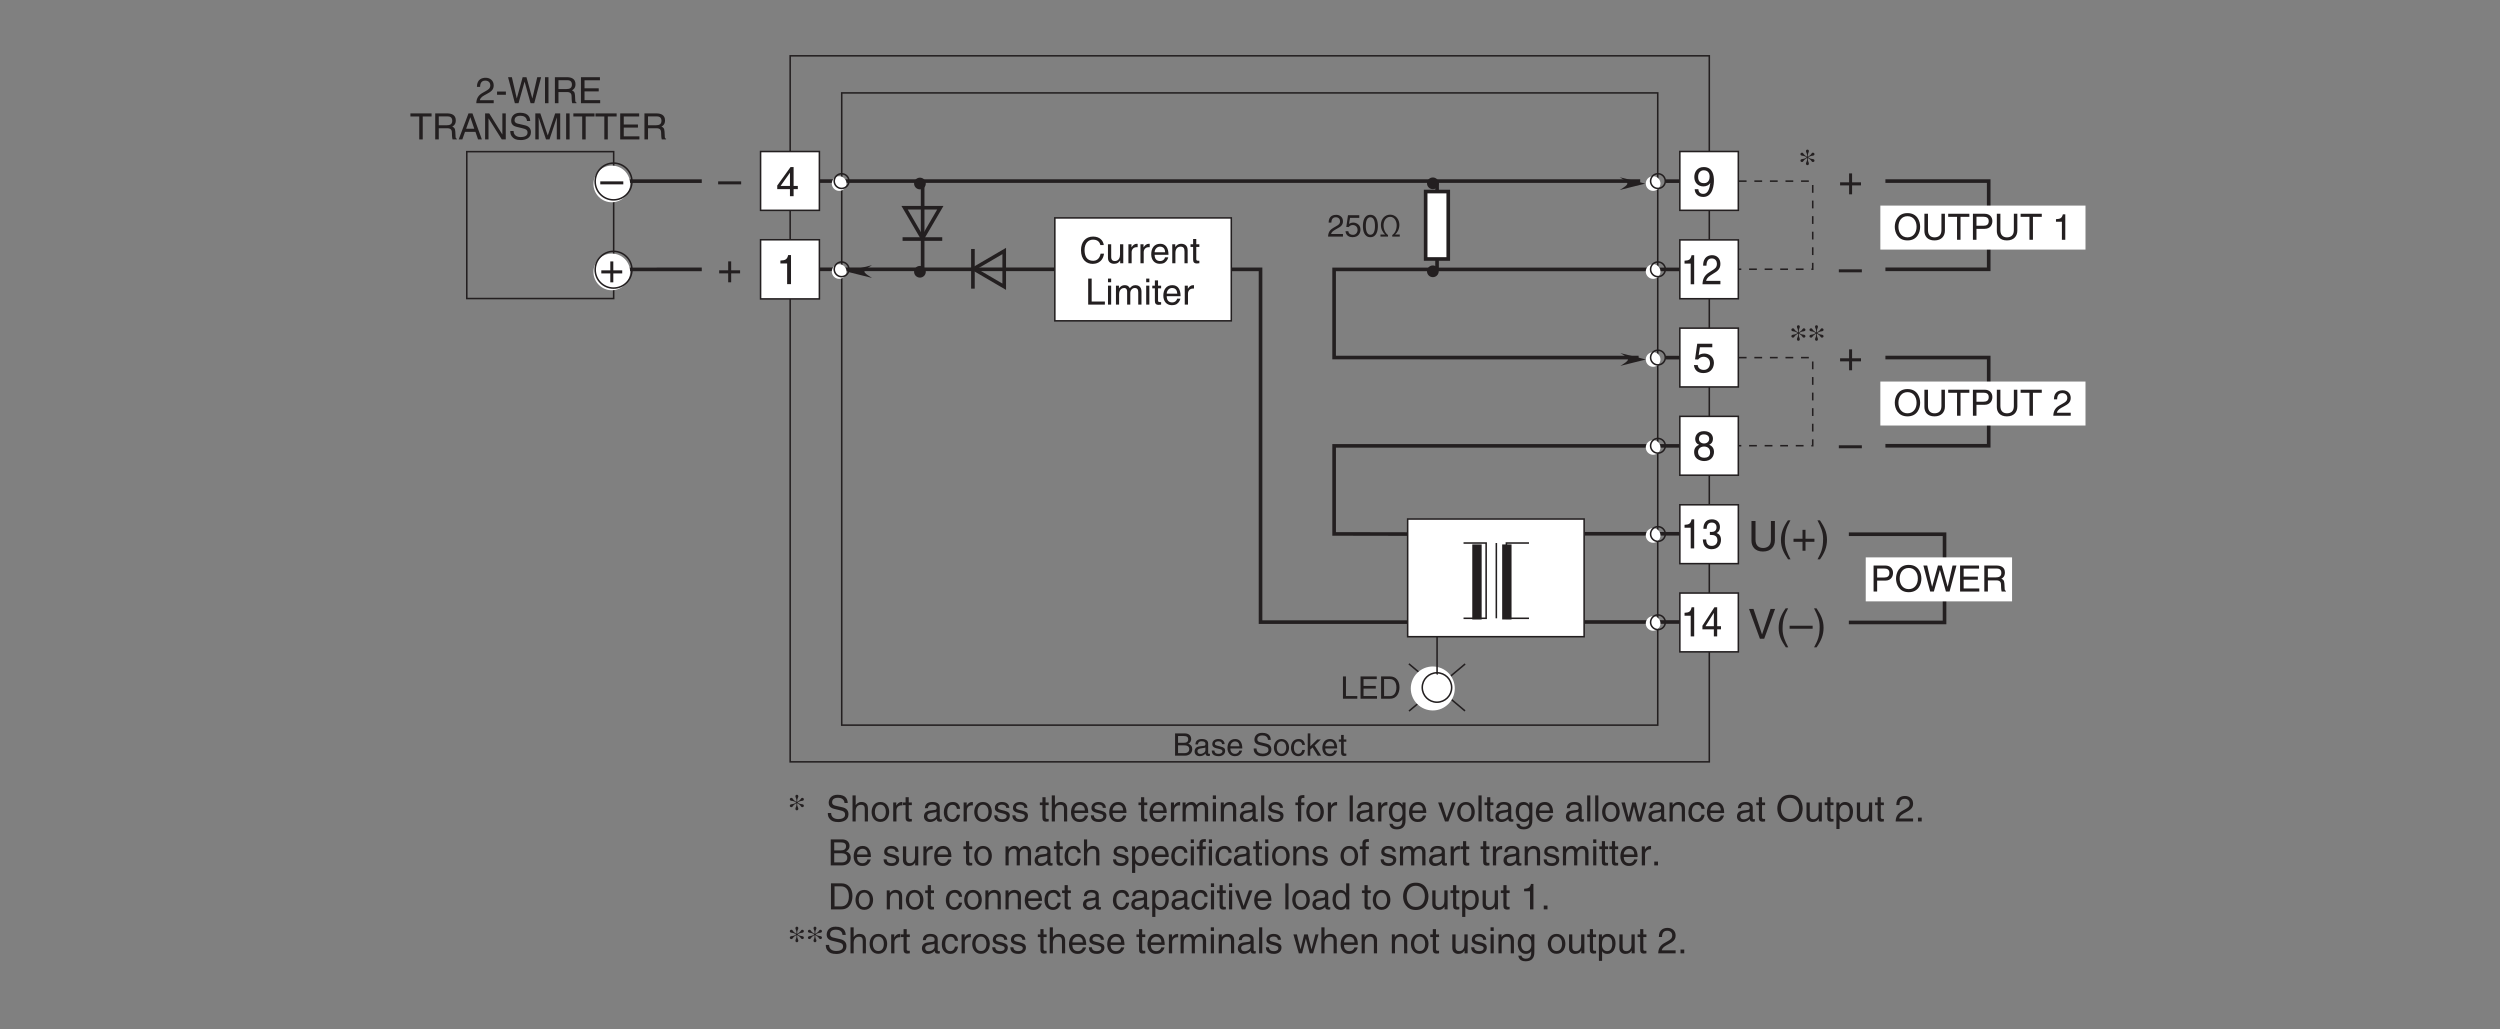 <?xml version="1.0" encoding="UTF-8"?>
<svg xmlns="http://www.w3.org/2000/svg" xmlns:xlink="http://www.w3.org/1999/xlink" width="481.89pt" height="198.42pt" viewBox="0 0 481.89 198.42" version="1.2">
<rect x="0" y="0" width="481.89" height="198.42" fill="#808080" stroke="none"/>
<defs>
<g>
<symbol overflow="visible" id="glyph0-0">
<path style="stroke:none;" d="M 0 0 L 2.984 0 L 2.984 -4.188 L 0 -4.188 Z M 1.5 -2.359 L 0.484 -3.891 L 2.516 -3.891 Z M 1.672 -2.094 L 2.688 -3.625 L 2.688 -0.562 Z M 0.484 -0.297 L 1.5 -1.828 L 2.516 -0.297 Z M 0.297 -3.625 L 1.312 -2.094 L 0.297 -0.562 Z M 0.297 -3.625 "/>
</symbol>
<symbol overflow="visible" id="glyph0-1">
<path style="stroke:none;" d="M 1.016 -3.797 L 2.078 -3.797 C 2.719 -3.797 2.969 -3.578 2.969 -3.172 C 2.969 -2.641 2.625 -2.484 2.078 -2.484 L 1.016 -2.484 Z M 0.438 0 L 2.297 0 C 3.25 0 3.75 -0.578 3.75 -1.266 C 3.75 -2 3.25 -2.203 2.969 -2.312 C 3.453 -2.531 3.547 -2.938 3.547 -3.219 C 3.547 -3.797 3.141 -4.297 2.328 -4.297 L 0.438 -4.297 Z M 1.016 -2 L 2.172 -2 C 2.641 -2 3.172 -1.891 3.172 -1.281 C 3.172 -0.797 2.859 -0.5 2.266 -0.5 L 1.016 -0.5 Z M 1.016 -2 "/>
</symbol>
<symbol overflow="visible" id="glyph0-2">
<path style="stroke:none;" d="M 0.859 -2.172 C 0.891 -2.422 0.969 -2.781 1.578 -2.781 C 2.078 -2.781 2.312 -2.609 2.312 -2.281 C 2.312 -1.969 2.156 -1.922 2.031 -1.906 L 1.172 -1.797 C 0.297 -1.688 0.219 -1.078 0.219 -0.812 C 0.219 -0.281 0.625 0.094 1.203 0.094 C 1.812 0.094 2.125 -0.203 2.328 -0.422 C 2.344 -0.172 2.422 0.062 2.891 0.062 C 3 0.062 3.078 0.031 3.172 0 L 3.172 -0.391 C 3.109 -0.375 3.047 -0.359 3 -0.359 C 2.891 -0.359 2.828 -0.406 2.828 -0.547 L 2.828 -2.344 C 2.828 -3.141 1.922 -3.219 1.656 -3.219 C 0.891 -3.219 0.391 -2.922 0.375 -2.172 Z M 2.297 -1.078 C 2.297 -0.672 1.812 -0.344 1.328 -0.344 C 0.938 -0.344 0.766 -0.547 0.766 -0.891 C 0.766 -1.281 1.172 -1.359 1.438 -1.406 C 2.078 -1.484 2.219 -1.531 2.297 -1.594 Z M 2.297 -1.078 "/>
</symbol>
<symbol overflow="visible" id="glyph0-3">
<path style="stroke:none;" d="M 2.672 -2.234 C 2.672 -2.391 2.594 -3.219 1.484 -3.219 C 0.859 -3.219 0.297 -2.906 0.297 -2.219 C 0.297 -1.797 0.578 -1.562 1.016 -1.453 L 1.625 -1.312 C 2.078 -1.203 2.25 -1.109 2.25 -0.859 C 2.25 -0.516 1.906 -0.359 1.531 -0.359 C 0.797 -0.359 0.719 -0.766 0.703 -1 L 0.188 -1 C 0.203 -0.625 0.297 0.094 1.531 0.094 C 2.25 0.094 2.781 -0.297 2.781 -0.953 C 2.781 -1.375 2.547 -1.609 1.891 -1.766 L 1.375 -1.906 C 0.969 -2 0.797 -2.062 0.797 -2.328 C 0.797 -2.703 1.266 -2.766 1.422 -2.766 C 2.094 -2.766 2.156 -2.438 2.172 -2.234 Z M 2.672 -2.234 "/>
</symbol>
<symbol overflow="visible" id="glyph0-4">
<path style="stroke:none;" d="M 2.516 -0.984 C 2.5 -0.75 2.203 -0.359 1.719 -0.359 C 1.109 -0.359 0.797 -0.734 0.797 -1.391 L 3.094 -1.391 C 3.094 -2.5 2.641 -3.219 1.734 -3.219 C 0.703 -3.219 0.234 -2.453 0.234 -1.484 C 0.234 -0.578 0.766 0.094 1.641 0.094 C 2.141 0.094 2.344 -0.031 2.484 -0.125 C 2.891 -0.391 3.031 -0.828 3.047 -0.984 Z M 0.797 -1.812 C 0.797 -2.297 1.188 -2.75 1.672 -2.75 C 2.312 -2.75 2.516 -2.297 2.547 -1.812 Z M 0.797 -1.812 "/>
</symbol>
<symbol overflow="visible" id="glyph0-5">
<path style="stroke:none;" d=""/>
</symbol>
<symbol overflow="visible" id="glyph0-6">
<path style="stroke:none;" d="M 3.594 -3.047 C 3.562 -3.516 3.422 -4.406 1.922 -4.406 C 0.875 -4.406 0.438 -3.75 0.438 -3.078 C 0.438 -2.328 1.078 -2.141 1.359 -2.078 L 2.234 -1.859 C 2.938 -1.703 3.141 -1.562 3.141 -1.109 C 3.141 -0.484 2.438 -0.391 2.016 -0.391 C 1.469 -0.391 0.844 -0.609 0.844 -1.391 L 0.297 -1.391 C 0.297 -0.984 0.359 -0.625 0.734 -0.297 C 0.922 -0.125 1.234 0.109 2.031 0.109 C 2.766 0.109 3.703 -0.172 3.703 -1.188 C 3.703 -1.859 3.297 -2.203 2.734 -2.328 L 1.516 -2.609 C 1.25 -2.672 1 -2.797 1 -3.156 C 1 -3.812 1.609 -3.906 1.984 -3.906 C 2.469 -3.906 3.016 -3.703 3.047 -3.047 Z M 3.594 -3.047 "/>
</symbol>
<symbol overflow="visible" id="glyph0-7">
<path style="stroke:none;" d="M 0.203 -1.562 C 0.203 -0.766 0.672 0.078 1.656 0.078 C 2.656 0.078 3.125 -0.766 3.125 -1.562 C 3.125 -2.375 2.656 -3.219 1.656 -3.219 C 0.672 -3.219 0.203 -2.375 0.203 -1.562 Z M 0.75 -1.562 C 0.75 -1.984 0.906 -2.766 1.656 -2.766 C 2.422 -2.766 2.578 -1.984 2.578 -1.562 C 2.578 -1.156 2.422 -0.375 1.656 -0.375 C 0.906 -0.375 0.75 -1.156 0.75 -1.562 Z M 0.75 -1.562 "/>
</symbol>
<symbol overflow="visible" id="glyph0-8">
<path style="stroke:none;" d="M 2.859 -2.078 C 2.812 -2.625 2.5 -3.219 1.688 -3.219 C 0.641 -3.219 0.172 -2.453 0.172 -1.484 C 0.172 -0.578 0.703 0.094 1.578 0.094 C 2.5 0.094 2.797 -0.609 2.859 -1.109 L 2.344 -1.109 C 2.25 -0.625 1.953 -0.359 1.594 -0.359 C 0.875 -0.359 0.734 -1.031 0.734 -1.562 C 0.734 -2.125 0.953 -2.75 1.609 -2.75 C 2.047 -2.75 2.281 -2.5 2.344 -2.078 Z M 2.859 -2.078 "/>
</symbol>
<symbol overflow="visible" id="glyph0-9">
<path style="stroke:none;" d="M 1.734 -1.969 L 2.922 -3.125 L 2.25 -3.125 L 0.906 -1.812 L 0.906 -4.297 L 0.406 -4.297 L 0.406 0 L 0.906 0 L 0.906 -1.188 L 1.344 -1.578 L 2.328 0 L 3 0 Z M 1.734 -1.969 "/>
</symbol>
<symbol overflow="visible" id="glyph0-10">
<path style="stroke:none;" d="M 1.531 -2.688 L 1.531 -3.125 L 1.031 -3.125 L 1.031 -4 L 0.516 -4 L 0.516 -3.125 L 0.078 -3.125 L 0.078 -2.688 L 0.516 -2.688 L 0.516 -0.625 C 0.516 -0.25 0.625 0.047 1.141 0.047 C 1.203 0.047 1.344 0.016 1.531 0 L 1.531 -0.406 L 1.359 -0.406 C 1.25 -0.406 1.031 -0.406 1.031 -0.656 L 1.031 -2.688 Z M 1.531 -2.688 "/>
</symbol>
<symbol overflow="visible" id="glyph0-11">
<path style="stroke:none;" d="M 0.797 -2.703 C 0.812 -2.984 0.844 -3.734 1.641 -3.734 C 2.25 -3.734 2.469 -3.312 2.469 -2.969 C 2.469 -2.422 2.141 -2.25 1.703 -2 L 1.141 -1.672 C 0.578 -1.344 0.188 -0.875 0.156 0 L 3.031 0 L 3.031 -0.5 L 0.75 -0.5 C 0.766 -0.656 0.891 -0.984 1.469 -1.297 L 1.906 -1.547 C 2.531 -1.875 3.031 -2.203 3.031 -2.953 C 3.031 -3.734 2.453 -4.203 1.719 -4.203 C 1.266 -4.203 0.266 -4.062 0.266 -2.703 Z M 0.797 -2.703 "/>
</symbol>
<symbol overflow="visible" id="glyph0-12">
<path style="stroke:none;" d="M 1.062 -3.609 L 2.844 -3.609 L 2.844 -4.125 L 0.672 -4.125 L 0.344 -1.859 L 0.797 -1.844 C 1 -2.094 1.281 -2.234 1.578 -2.234 C 2.094 -2.234 2.516 -1.906 2.516 -1.297 C 2.516 -0.781 2.172 -0.344 1.625 -0.344 C 1.156 -0.344 0.797 -0.562 0.734 -1.047 L 0.188 -1.047 C 0.297 -0.109 1 0.109 1.547 0.109 C 2.859 0.109 3.078 -0.891 3.078 -1.359 C 3.078 -2.234 2.375 -2.703 1.688 -2.703 C 1.312 -2.703 1.062 -2.578 0.875 -2.453 Z M 1.062 -3.609 "/>
</symbol>
<symbol overflow="visible" id="glyph0-13">
<path style="stroke:none;" d="M 2.547 -2.047 C 2.547 -1 2.266 -0.359 1.656 -0.359 C 1.062 -0.359 0.781 -1 0.781 -2.047 C 0.781 -3.094 1.062 -3.734 1.656 -3.734 C 2.266 -3.734 2.547 -3.094 2.547 -2.047 Z M 3.109 -2.047 C 3.109 -2.922 2.875 -4.203 1.656 -4.203 C 0.453 -4.203 0.219 -2.922 0.219 -2.047 C 0.219 -1.172 0.453 0.109 1.656 0.109 C 2.875 0.109 3.109 -1.172 3.109 -2.047 Z M 3.109 -2.047 "/>
</symbol>
<symbol overflow="visible" id="glyph0-14">
<path style="stroke:none;" d="M 1.156 -0.406 L 0.281 -0.406 L 0.281 0 L 1.734 0 L 1.734 -0.312 C 1.297 -0.578 0.875 -1.281 0.875 -2.172 C 0.875 -3.078 1.375 -3.812 2.156 -3.812 C 2.984 -3.812 3.406 -2.953 3.406 -2.188 C 3.406 -1.234 2.984 -0.594 2.547 -0.312 L 2.547 0 L 4 0 L 4 -0.406 L 3.109 -0.406 L 3.109 -0.422 C 3.516 -0.766 3.922 -1.422 3.922 -2.281 C 3.922 -3.281 3.25 -4.234 2.156 -4.234 C 1.125 -4.234 0.359 -3.406 0.359 -2.25 C 0.359 -1.422 0.75 -0.797 1.156 -0.422 Z M 1.156 -0.406 "/>
</symbol>
<symbol overflow="visible" id="glyph0-15">
<path style="stroke:none;" d="M 1.031 -4.297 L 0.453 -4.297 L 0.453 0 L 3.219 0 L 3.219 -0.516 L 1.031 -0.516 Z M 1.031 -4.297 "/>
</symbol>
<symbol overflow="visible" id="glyph0-16">
<path style="stroke:none;" d="M 3.688 -0.516 L 1.094 -0.516 L 1.094 -1.953 L 3.453 -1.953 L 3.453 -2.469 L 1.094 -2.469 L 1.094 -3.781 L 3.641 -3.781 L 3.641 -4.297 L 0.516 -4.297 L 0.516 0 L 3.688 0 Z M 3.688 -0.516 "/>
</symbol>
<symbol overflow="visible" id="glyph0-17">
<path style="stroke:none;" d="M 0.484 0 L 2.203 0 C 3.609 0 4.031 -1.25 4.031 -2.203 C 4.031 -3.453 3.344 -4.297 2.219 -4.297 L 0.484 -4.297 Z M 1.062 -3.797 L 2.141 -3.797 C 2.938 -3.797 3.438 -3.25 3.438 -2.172 C 3.438 -1.094 2.938 -0.5 2.188 -0.5 L 1.062 -0.5 Z M 1.062 -3.797 "/>
</symbol>
<symbol overflow="visible" id="glyph1-0">
<path style="stroke:none;" d="M 0 0 L 3.5 0 L 3.5 -4.891 L 0 -4.891 Z M 1.75 -2.766 L 0.562 -4.547 L 2.938 -4.547 Z M 1.953 -2.438 L 3.141 -4.219 L 3.141 -0.656 Z M 0.562 -0.344 L 1.75 -2.125 L 2.938 -0.344 Z M 0.344 -4.219 L 1.531 -2.438 L 0.344 -0.656 Z M 0.344 -4.219 "/>
</symbol>
<symbol overflow="visible" id="glyph1-1">
<path style="stroke:none;" d="M 4.703 -3.5 C 4.609 -4.344 3.938 -5.141 2.641 -5.141 C 1.188 -5.141 0.312 -4.078 0.312 -2.531 C 0.312 -0.609 1.422 0.125 2.562 0.125 C 2.938 0.125 4.484 0.047 4.75 -1.844 L 4.094 -1.844 C 3.875 -0.672 3.109 -0.469 2.672 -0.469 C 1.422 -0.469 1 -1.375 1 -2.562 C 1 -3.875 1.734 -4.547 2.641 -4.547 C 3.125 -4.547 3.859 -4.391 4.047 -3.5 Z M 4.703 -3.5 "/>
</symbol>
<symbol overflow="visible" id="glyph1-2">
<path style="stroke:none;" d="M 3.422 0 L 3.422 -3.656 L 2.797 -3.656 L 2.797 -1.641 C 2.797 -1.109 2.562 -0.422 1.797 -0.422 C 1.391 -0.422 1.094 -0.625 1.094 -1.234 L 1.094 -3.656 L 0.469 -3.656 L 0.469 -1.031 C 0.469 -0.156 1.125 0.109 1.656 0.109 C 2.25 0.109 2.562 -0.125 2.828 -0.547 L 2.828 0 Z M 3.422 0 "/>
</symbol>
<symbol overflow="visible" id="glyph1-3">
<path style="stroke:none;" d="M 1.156 -2.125 C 1.156 -2.656 1.516 -3.094 2.094 -3.094 L 2.312 -3.094 L 2.312 -3.734 C 2.266 -3.75 2.234 -3.75 2.156 -3.75 C 1.703 -3.75 1.375 -3.469 1.125 -3.047 L 1.125 -3.656 L 0.531 -3.656 L 0.531 0 L 1.156 0 Z M 1.156 -2.125 "/>
</symbol>
<symbol overflow="visible" id="glyph1-4">
<path style="stroke:none;" d="M 2.938 -1.141 C 2.922 -0.875 2.578 -0.422 2 -0.422 C 1.297 -0.422 0.938 -0.859 0.938 -1.625 L 3.609 -1.625 C 3.609 -2.922 3.094 -3.75 2.031 -3.75 C 0.828 -3.75 0.281 -2.859 0.281 -1.719 C 0.281 -0.672 0.891 0.109 1.906 0.109 C 2.5 0.109 2.734 -0.031 2.906 -0.141 C 3.359 -0.453 3.531 -0.969 3.562 -1.141 Z M 0.938 -2.109 C 0.938 -2.688 1.391 -3.203 1.953 -3.203 C 2.703 -3.203 2.938 -2.688 2.969 -2.109 Z M 0.938 -2.109 "/>
</symbol>
<symbol overflow="visible" id="glyph1-5">
<path style="stroke:none;" d="M 3.422 -2.484 C 3.422 -3.531 2.719 -3.75 2.156 -3.75 C 1.516 -3.75 1.188 -3.328 1.047 -3.141 L 1.031 -3.141 L 1.031 -3.656 L 0.453 -3.656 L 0.453 0 L 1.062 0 L 1.062 -1.984 C 1.062 -2.984 1.688 -3.203 2.031 -3.203 C 2.641 -3.203 2.812 -2.891 2.812 -2.25 L 2.812 0 L 3.422 0 Z M 3.422 -2.484 "/>
</symbol>
<symbol overflow="visible" id="glyph1-6">
<path style="stroke:none;" d="M 1.797 -3.141 L 1.797 -3.656 L 1.203 -3.656 L 1.203 -4.672 L 0.594 -4.672 L 0.594 -3.656 L 0.094 -3.656 L 0.094 -3.141 L 0.594 -3.141 L 0.594 -0.734 C 0.594 -0.297 0.719 0.047 1.328 0.047 C 1.391 0.047 1.578 0.016 1.797 0 L 1.797 -0.484 L 1.578 -0.484 C 1.453 -0.484 1.203 -0.484 1.203 -0.766 L 1.203 -3.141 Z M 1.797 -3.141 "/>
</symbol>
<symbol overflow="visible" id="glyph1-7">
<path style="stroke:none;" d="M 1.203 -5.016 L 0.531 -5.016 L 0.531 0 L 3.75 0 L 3.75 -0.594 L 1.203 -0.594 Z M 1.203 -5.016 "/>
</symbol>
<symbol overflow="visible" id="glyph1-8">
<path style="stroke:none;" d="M 1.078 -3.656 L 0.469 -3.656 L 0.469 0 L 1.078 0 Z M 1.078 -4.312 L 1.078 -5.016 L 0.469 -5.016 L 0.469 -4.312 Z M 1.078 -4.312 "/>
</symbol>
<symbol overflow="visible" id="glyph1-9">
<path style="stroke:none;" d="M 0.453 0 L 1.062 0 L 1.062 -1.984 C 1.062 -2.984 1.688 -3.203 2.031 -3.203 C 2.484 -3.203 2.609 -2.828 2.609 -2.531 L 2.609 0 L 3.219 0 L 3.219 -2.234 C 3.219 -2.719 3.562 -3.203 4.078 -3.203 C 4.609 -3.203 4.75 -2.859 4.75 -2.359 L 4.75 0 L 5.375 0 L 5.375 -2.531 C 5.375 -3.562 4.625 -3.75 4.234 -3.75 C 3.672 -3.75 3.422 -3.5 3.125 -3.156 C 3.016 -3.359 2.812 -3.75 2.156 -3.75 C 1.5 -3.75 1.188 -3.328 1.047 -3.141 L 1.031 -3.141 L 1.031 -3.656 L 0.453 -3.656 Z M 0.453 0 "/>
</symbol>
<symbol overflow="visible" id="glyph1-10">
<path style="stroke:none;" d="M 4.469 -2.5 C 4.469 -1.328 3.812 -0.469 2.719 -0.469 C 1.625 -0.469 0.969 -1.328 0.969 -2.5 C 0.969 -3.688 1.625 -4.547 2.719 -4.547 C 3.812 -4.547 4.469 -3.688 4.469 -2.5 Z M 5.156 -2.5 C 5.156 -3.594 4.594 -5.141 2.719 -5.141 C 0.844 -5.141 0.266 -3.594 0.266 -2.5 C 0.266 -1.422 0.844 0.125 2.719 0.125 C 4.594 0.125 5.156 -1.422 5.156 -2.5 Z M 5.156 -2.5 "/>
</symbol>
<symbol overflow="visible" id="glyph1-11">
<path style="stroke:none;" d="M 3.828 -5.016 L 3.828 -1.844 C 3.828 -0.75 3.125 -0.469 2.5 -0.469 C 1.891 -0.469 1.234 -0.766 1.234 -1.859 L 1.234 -5.016 L 0.547 -5.016 L 0.547 -1.672 C 0.547 -0.734 1.125 0.125 2.484 0.125 C 3.859 0.125 4.5 -0.734 4.5 -1.766 L 4.5 -5.016 Z M 3.828 -5.016 "/>
</symbol>
<symbol overflow="visible" id="glyph1-12">
<path style="stroke:none;" d="M 0.094 -4.422 L 1.797 -4.422 L 1.797 0 L 2.469 0 L 2.469 -4.422 L 4.172 -4.422 L 4.172 -5.016 L 0.094 -5.016 Z M 0.094 -4.422 "/>
</symbol>
<symbol overflow="visible" id="glyph1-13">
<path style="stroke:none;" d="M 1.281 -4.438 L 2.656 -4.438 C 3.219 -4.438 3.641 -4.234 3.641 -3.594 C 3.641 -2.922 3.234 -2.703 2.625 -2.703 L 1.281 -2.703 Z M 1.281 -2.109 L 2.859 -2.109 C 3.953 -2.109 4.344 -2.906 4.344 -3.609 C 4.344 -4.422 3.781 -5.016 2.859 -5.016 L 0.594 -5.016 L 0.594 0 L 1.281 0 Z M 1.281 -2.109 "/>
</symbol>
<symbol overflow="visible" id="glyph1-14">
<path style="stroke:none;" d=""/>
</symbol>
<symbol overflow="visible" id="glyph1-15">
<path style="stroke:none;" d="M 2.5 -4.906 L 2.031 -4.906 C 1.828 -4.109 1.5 -4.031 0.703 -3.969 L 0.703 -3.484 L 1.844 -3.484 L 1.844 0 L 2.5 0 Z M 2.5 -4.906 "/>
</symbol>
<symbol overflow="visible" id="glyph1-16">
<path style="stroke:none;" d="M 0.922 -3.156 C 0.938 -3.5 0.984 -4.359 1.906 -4.359 C 2.641 -4.359 2.891 -3.859 2.891 -3.469 C 2.891 -2.828 2.5 -2.625 1.984 -2.328 L 1.328 -1.953 C 0.672 -1.562 0.219 -1.016 0.188 0 L 3.547 0 L 3.547 -0.578 L 0.875 -0.578 C 0.906 -0.766 1.047 -1.156 1.719 -1.516 L 2.234 -1.797 C 2.969 -2.188 3.547 -2.562 3.547 -3.438 C 3.547 -4.359 2.859 -4.906 2 -4.906 C 1.469 -4.906 0.312 -4.75 0.312 -3.156 Z M 0.922 -3.156 "/>
</symbol>
<symbol overflow="visible" id="glyph1-17">
<path style="stroke:none;" d="M 4.188 -3.547 C 4.156 -4.094 3.984 -5.141 2.234 -5.141 C 1.016 -5.141 0.516 -4.375 0.516 -3.594 C 0.516 -2.719 1.25 -2.5 1.578 -2.422 L 2.609 -2.172 C 3.422 -1.984 3.672 -1.812 3.672 -1.297 C 3.672 -0.578 2.844 -0.453 2.359 -0.453 C 1.719 -0.453 0.984 -0.719 0.984 -1.625 L 0.344 -1.625 C 0.344 -1.156 0.422 -0.734 0.859 -0.344 C 1.078 -0.141 1.438 0.125 2.375 0.125 C 3.234 0.125 4.328 -0.203 4.328 -1.391 C 4.328 -2.172 3.844 -2.562 3.188 -2.719 L 1.766 -3.047 C 1.469 -3.125 1.172 -3.266 1.172 -3.688 C 1.172 -4.453 1.891 -4.562 2.312 -4.562 C 2.875 -4.562 3.516 -4.328 3.562 -3.547 Z M 4.188 -3.547 "/>
</symbol>
<symbol overflow="visible" id="glyph1-18">
<path style="stroke:none;" d="M 3.422 -2.484 C 3.422 -3.531 2.719 -3.75 2.156 -3.75 C 1.562 -3.75 1.25 -3.391 1.078 -3.156 L 1.062 -3.156 L 1.062 -5.016 L 0.453 -5.016 L 0.453 0 L 1.062 0 L 1.062 -1.984 C 1.062 -2.906 1.578 -3.203 2.094 -3.203 C 2.672 -3.203 2.812 -2.891 2.812 -2.391 L 2.812 0 L 3.422 0 Z M 3.422 -2.484 "/>
</symbol>
<symbol overflow="visible" id="glyph1-19">
<path style="stroke:none;" d="M 0.25 -1.828 C 0.25 -0.891 0.781 0.094 1.938 0.094 C 3.109 0.094 3.641 -0.891 3.641 -1.828 C 3.641 -2.766 3.109 -3.75 1.938 -3.75 C 0.781 -3.75 0.25 -2.766 0.25 -1.828 Z M 0.875 -1.828 C 0.875 -2.312 1.062 -3.234 1.938 -3.234 C 2.828 -3.234 3 -2.312 3 -1.828 C 3 -1.344 2.828 -0.438 1.938 -0.438 C 1.062 -0.438 0.875 -1.344 0.875 -1.828 Z M 0.875 -1.828 "/>
</symbol>
<symbol overflow="visible" id="glyph1-20">
<path style="stroke:none;" d="M 1 -2.547 C 1.047 -2.828 1.141 -3.25 1.844 -3.25 C 2.422 -3.25 2.703 -3.031 2.703 -2.656 C 2.703 -2.297 2.516 -2.234 2.375 -2.219 L 1.359 -2.094 C 0.344 -1.969 0.25 -1.25 0.25 -0.953 C 0.25 -0.328 0.719 0.109 1.391 0.109 C 2.109 0.109 2.484 -0.234 2.719 -0.484 C 2.734 -0.203 2.828 0.062 3.359 0.062 C 3.5 0.062 3.594 0.031 3.703 0 L 3.703 -0.453 C 3.625 -0.438 3.562 -0.422 3.5 -0.422 C 3.375 -0.422 3.297 -0.484 3.297 -0.641 L 3.297 -2.734 C 3.297 -3.672 2.234 -3.75 1.938 -3.75 C 1.047 -3.75 0.469 -3.422 0.438 -2.547 Z M 2.688 -1.266 C 2.688 -0.781 2.125 -0.406 1.547 -0.406 C 1.094 -0.406 0.891 -0.641 0.891 -1.047 C 0.891 -1.5 1.375 -1.594 1.672 -1.641 C 2.438 -1.734 2.578 -1.781 2.688 -1.859 Z M 2.688 -1.266 "/>
</symbol>
<symbol overflow="visible" id="glyph1-21">
<path style="stroke:none;" d="M 3.328 -2.422 C 3.281 -3.062 2.922 -3.75 1.969 -3.75 C 0.75 -3.75 0.203 -2.859 0.203 -1.719 C 0.203 -0.672 0.812 0.109 1.844 0.109 C 2.906 0.109 3.266 -0.719 3.328 -1.297 L 2.734 -1.297 C 2.641 -0.734 2.281 -0.422 1.859 -0.422 C 1.016 -0.422 0.859 -1.203 0.859 -1.828 C 0.859 -2.484 1.109 -3.203 1.875 -3.203 C 2.391 -3.203 2.656 -2.906 2.734 -2.422 Z M 3.328 -2.422 "/>
</symbol>
<symbol overflow="visible" id="glyph1-22">
<path style="stroke:none;" d="M 3.125 -2.609 C 3.125 -2.797 3.031 -3.75 1.719 -3.75 C 1 -3.75 0.344 -3.391 0.344 -2.594 C 0.344 -2.094 0.672 -1.828 1.188 -1.703 L 1.906 -1.531 C 2.422 -1.391 2.625 -1.297 2.625 -1 C 2.625 -0.594 2.234 -0.422 1.781 -0.422 C 0.922 -0.422 0.844 -0.891 0.812 -1.172 L 0.219 -1.172 C 0.25 -0.734 0.344 0.109 1.797 0.109 C 2.625 0.109 3.234 -0.344 3.234 -1.109 C 3.234 -1.594 2.969 -1.875 2.219 -2.062 L 1.594 -2.219 C 1.125 -2.344 0.938 -2.406 0.938 -2.703 C 0.938 -3.156 1.469 -3.234 1.656 -3.234 C 2.438 -3.234 2.516 -2.844 2.531 -2.609 Z M 3.125 -2.609 "/>
</symbol>
<symbol overflow="visible" id="glyph1-23">
<path style="stroke:none;" d="M 1.078 -5.016 L 0.469 -5.016 L 0.469 0 L 1.078 0 Z M 1.078 -5.016 "/>
</symbol>
<symbol overflow="visible" id="glyph1-24">
<path style="stroke:none;" d="M 1.828 -3.141 L 1.828 -3.656 L 1.219 -3.656 L 1.219 -4.109 C 1.219 -4.406 1.312 -4.531 1.578 -4.531 C 1.656 -4.531 1.75 -4.531 1.828 -4.516 L 1.828 -5.078 C 1.734 -5.078 1.641 -5.078 1.547 -5.078 C 0.953 -5.078 0.594 -4.828 0.594 -4.281 L 0.594 -3.656 L 0.094 -3.656 L 0.094 -3.141 L 0.594 -3.141 L 0.594 0 L 1.219 0 L 1.219 -3.141 Z M 1.828 -3.141 "/>
</symbol>
<symbol overflow="visible" id="glyph1-25">
<path style="stroke:none;" d="M 0.922 -1.844 C 0.922 -2.312 0.969 -3.203 1.906 -3.203 C 2.797 -3.203 2.906 -2.25 2.906 -1.656 C 2.906 -0.688 2.297 -0.422 1.906 -0.422 C 1.234 -0.422 0.922 -1.031 0.922 -1.844 Z M 3.484 -3.656 L 2.906 -3.656 L 2.906 -3.141 L 2.891 -3.141 C 2.75 -3.344 2.469 -3.75 1.797 -3.75 C 0.828 -3.75 0.281 -2.969 0.281 -1.938 C 0.281 -1.062 0.641 0.109 1.891 0.109 C 2.375 0.109 2.703 -0.125 2.859 -0.391 L 2.859 -0.406 L 2.875 -0.406 L 2.875 -0.266 C 2.875 0.172 2.891 1.031 1.828 1.031 C 1.688 1.031 1.125 1.031 1 0.453 L 0.391 0.453 C 0.516 1.422 1.359 1.531 1.781 1.531 C 3.484 1.531 3.484 0.219 3.484 -0.297 Z M 3.484 -3.656 "/>
</symbol>
<symbol overflow="visible" id="glyph1-26">
<path style="stroke:none;" d="M 1.734 -0.672 L 1.719 -0.672 L 0.766 -3.656 L 0.062 -3.656 L 1.391 0 L 2.047 0 L 3.438 -3.656 L 2.766 -3.656 Z M 1.734 -0.672 "/>
</symbol>
<symbol overflow="visible" id="glyph1-27">
<path style="stroke:none;" d="M 2.5 -2.828 L 2.516 -2.828 L 3.25 0 L 3.891 0 L 4.953 -3.656 L 4.344 -3.656 L 3.594 -0.781 L 3.578 -0.781 L 2.875 -3.656 L 2.188 -3.656 L 1.484 -0.781 L 1.469 -0.781 L 0.766 -3.656 L 0.094 -3.656 L 1.156 0 L 1.781 0 Z M 2.5 -2.828 "/>
</symbol>
<symbol overflow="visible" id="glyph1-28">
<path style="stroke:none;" d="M 0.984 -1.656 C 0.984 -2.25 1.094 -3.203 1.984 -3.203 C 2.922 -3.203 2.969 -2.312 2.969 -1.844 C 2.969 -1.031 2.656 -0.422 1.984 -0.422 C 1.594 -0.422 0.984 -0.688 0.984 -1.656 Z M 0.406 1.453 L 1.016 1.453 L 1.016 -0.391 L 1.031 -0.391 C 1.188 -0.125 1.516 0.109 2 0.109 C 3.25 0.109 3.609 -1.062 3.609 -1.938 C 3.609 -2.969 3.062 -3.75 2.094 -3.75 C 1.422 -3.75 1.141 -3.344 1 -3.141 L 0.984 -3.141 L 0.984 -3.656 L 0.406 -3.656 Z M 0.406 1.453 "/>
</symbol>
<symbol overflow="visible" id="glyph1-29">
<path style="stroke:none;" d="M 1.328 -0.734 L 0.609 -0.734 L 0.609 0 L 1.328 0 Z M 1.328 -0.734 "/>
</symbol>
<symbol overflow="visible" id="glyph1-30">
<path style="stroke:none;" d="M 1.188 -4.438 L 2.422 -4.438 C 3.172 -4.438 3.469 -4.172 3.469 -3.703 C 3.469 -3.094 3.062 -2.891 2.422 -2.891 L 1.188 -2.891 Z M 0.516 0 L 2.672 0 C 3.781 0 4.375 -0.672 4.375 -1.484 C 4.375 -2.344 3.797 -2.562 3.469 -2.703 C 4.016 -2.969 4.141 -3.422 4.141 -3.75 C 4.141 -4.438 3.656 -5.016 2.719 -5.016 L 0.516 -5.016 Z M 1.188 -2.344 L 2.531 -2.344 C 3.078 -2.344 3.703 -2.203 3.703 -1.5 C 3.703 -0.938 3.344 -0.578 2.641 -0.578 L 1.188 -0.578 Z M 1.188 -2.344 "/>
</symbol>
<symbol overflow="visible" id="glyph1-31">
<path style="stroke:none;" d="M 0.562 0 L 2.562 0 C 4.219 0 4.703 -1.453 4.703 -2.578 C 4.703 -4.016 3.906 -5.016 2.594 -5.016 L 0.562 -5.016 Z M 1.25 -4.438 L 2.5 -4.438 C 3.422 -4.438 4.016 -3.797 4.016 -2.531 C 4.016 -1.266 3.438 -0.578 2.562 -0.578 L 1.25 -0.578 Z M 1.25 -4.438 "/>
</symbol>
<symbol overflow="visible" id="glyph1-32">
<path style="stroke:none;" d="M 3.484 -5.016 L 2.875 -5.016 L 2.875 -3.188 L 2.859 -3.141 C 2.703 -3.344 2.438 -3.75 1.766 -3.75 C 0.797 -3.75 0.25 -2.969 0.25 -1.938 C 0.25 -1.062 0.609 0.109 1.844 0.109 C 2.203 0.109 2.625 0 2.891 -0.5 L 2.906 -0.5 L 2.906 0 L 3.484 0 Z M 0.875 -1.844 C 0.875 -2.312 0.922 -3.203 1.875 -3.203 C 2.766 -3.203 2.859 -2.25 2.859 -1.656 C 2.859 -0.688 2.25 -0.422 1.859 -0.422 C 1.188 -0.422 0.875 -1.031 0.875 -1.844 Z M 0.875 -1.844 "/>
</symbol>
<symbol overflow="visible" id="glyph1-33">
<path style="stroke:none;" d="M 3.297 -4.156 L 4.453 0 L 5.156 0 L 6.484 -5.016 L 5.734 -5.016 L 4.797 -0.938 L 4.781 -0.938 L 3.656 -5.016 L 2.922 -5.016 L 1.797 -0.938 L 1.781 -0.938 L 0.844 -5.016 L 0.109 -5.016 L 1.422 0 L 2.125 0 Z M 3.297 -4.156 "/>
</symbol>
<symbol overflow="visible" id="glyph1-34">
<path style="stroke:none;" d="M 4.297 -0.594 L 1.281 -0.594 L 1.281 -2.281 L 4.016 -2.281 L 4.016 -2.875 L 1.281 -2.875 L 1.281 -4.422 L 4.25 -4.422 L 4.25 -5.016 L 0.594 -5.016 L 0.594 0 L 4.297 0 Z M 4.297 -0.594 "/>
</symbol>
<symbol overflow="visible" id="glyph1-35">
<path style="stroke:none;" d="M 1.297 -2.156 L 2.938 -2.156 C 3.75 -2.156 3.828 -1.672 3.828 -1.25 C 3.828 -1.062 3.844 -0.312 3.953 0 L 4.781 0 L 4.781 -0.109 C 4.562 -0.234 4.531 -0.328 4.531 -0.609 L 4.484 -1.516 C 4.453 -2.219 4.172 -2.344 3.891 -2.469 C 4.203 -2.656 4.578 -2.922 4.578 -3.672 C 4.578 -4.734 3.75 -5.016 2.938 -5.016 L 0.609 -5.016 L 0.609 0 L 1.297 0 Z M 1.297 -4.438 L 2.984 -4.438 C 3.312 -4.438 3.891 -4.375 3.891 -3.594 C 3.891 -2.859 3.359 -2.734 2.859 -2.734 L 1.297 -2.734 Z M 1.297 -4.438 "/>
</symbol>
<symbol overflow="visible" id="glyph1-36">
<path style="stroke:none;" d="M 2.016 -2.25 L 0.312 -2.25 L 0.312 -1.625 L 2.016 -1.625 Z M 2.016 -2.25 "/>
</symbol>
<symbol overflow="visible" id="glyph1-37">
<path style="stroke:none;" d="M 1.312 -5.016 L 0.641 -5.016 L 0.641 0 L 1.312 0 Z M 1.312 -5.016 "/>
</symbol>
<symbol overflow="visible" id="glyph1-38">
<path style="stroke:none;" d="M 3.328 -1.453 L 3.828 0 L 4.562 0 L 2.75 -5.016 L 1.984 -5.016 L 0.094 0 L 0.797 0 L 1.312 -1.453 Z M 1.531 -2.062 L 2.328 -4.266 L 2.344 -4.266 L 3.094 -2.062 Z M 1.531 -2.062 "/>
</symbol>
<symbol overflow="visible" id="glyph1-39">
<path style="stroke:none;" d="M 3.859 -0.969 L 3.844 -0.969 L 1.328 -5.016 L 0.531 -5.016 L 0.531 0 L 1.188 0 L 1.188 -4.047 L 1.203 -4.047 L 3.75 0 L 4.516 0 L 4.516 -5.016 L 3.859 -5.016 Z M 3.859 -0.969 "/>
</symbol>
<symbol overflow="visible" id="glyph1-40">
<path style="stroke:none;" d="M 5.312 0 L 5.312 -5.016 L 4.344 -5.016 L 2.922 -0.781 L 2.906 -0.781 L 1.484 -5.016 L 0.516 -5.016 L 0.516 0 L 1.172 0 L 1.172 -2.969 C 1.172 -3.109 1.156 -3.75 1.156 -4.203 L 1.172 -4.203 L 2.578 0 L 3.25 0 L 4.656 -4.219 L 4.672 -4.219 C 4.672 -3.75 4.656 -3.109 4.656 -2.969 L 4.656 0 Z M 5.312 0 "/>
</symbol>
<symbol overflow="visible" id="glyph2-0">
<path style="stroke:none;" d="M 0 0 L 4 0 L 4 -5.594 L 0 -5.594 Z M 2 -3.156 L 0.641 -5.188 L 3.359 -5.188 Z M 2.234 -2.797 L 3.594 -4.828 L 3.594 -0.766 Z M 0.641 -0.406 L 2 -2.438 L 3.359 -0.406 Z M 0.406 -4.828 L 1.75 -2.797 L 0.406 -0.766 Z M 0.406 -4.828 "/>
</symbol>
<symbol overflow="visible" id="glyph2-1">
<path style="stroke:none;" d="M 2.094 -1.875 C 2.625 -1.875 3.172 -2.109 3.391 -2.547 L 3.406 -2.531 C 3.219 -1.078 2.812 -0.438 2.047 -0.438 C 1.484 -0.438 1.141 -0.781 1.109 -1.344 L 0.406 -1.344 C 0.406 -0.812 0.75 0.156 2.062 0.156 C 4 0.156 4.109 -2.406 4.109 -3.016 C 4.109 -3.922 3.922 -5.609 2.141 -5.609 C 0.953 -5.609 0.328 -4.703 0.328 -3.688 C 0.328 -2.578 1.062 -1.875 2.094 -1.875 Z M 2.203 -2.5 C 1.734 -2.5 1.062 -2.641 1.062 -3.719 C 1.062 -4.469 1.5 -4.984 2.141 -4.984 C 2.953 -4.984 3.281 -4.422 3.281 -3.781 C 3.281 -2.672 2.578 -2.5 2.203 -2.5 Z M 2.203 -2.5 "/>
</symbol>
<symbol overflow="visible" id="glyph2-2">
<path style="stroke:none;" d="M 2.047 -2.312 L 0.312 -2.312 L 0.312 -1.719 L 2.047 -1.719 L 2.047 0 L 2.625 0 L 2.625 -1.719 L 4.344 -1.719 L 4.344 -2.312 L 2.625 -2.312 L 2.625 -4.031 L 2.047 -4.031 Z M 2.047 -2.312 "/>
</symbol>
<symbol overflow="visible" id="glyph2-3">
<path style="stroke:none;" d="M 1.406 -4.812 L 3.797 -4.812 L 3.797 -5.5 L 0.891 -5.5 L 0.469 -2.484 L 1.062 -2.453 C 1.328 -2.797 1.703 -2.984 2.109 -2.984 C 2.797 -2.984 3.359 -2.547 3.359 -1.734 C 3.359 -1.031 2.891 -0.453 2.172 -0.453 C 1.547 -0.453 1.047 -0.75 0.984 -1.391 L 0.25 -1.391 C 0.391 -0.141 1.328 0.156 2.062 0.156 C 3.828 0.156 4.109 -1.203 4.109 -1.828 C 4.109 -2.984 3.172 -3.609 2.266 -3.609 C 1.75 -3.609 1.406 -3.453 1.172 -3.266 Z M 1.406 -4.812 "/>
</symbol>
<symbol overflow="visible" id="glyph2-4">
<path style="stroke:none;" d="M 3.922 -4.172 C 3.922 -4.828 3.438 -5.609 2.203 -5.609 C 0.859 -5.609 0.5 -4.656 0.5 -4.078 C 0.5 -3.547 0.781 -3.156 1.25 -2.984 C 0.656 -2.734 0.297 -2.297 0.297 -1.609 C 0.297 -1.344 0.297 -0.734 0.875 -0.281 C 1.328 0.078 1.922 0.156 2.234 0.156 C 3.547 0.156 4.125 -0.719 4.125 -1.625 C 4.125 -2.047 3.969 -2.672 3.203 -2.984 C 3.453 -3.109 3.922 -3.359 3.922 -4.172 Z M 2.219 -2.641 C 2.844 -2.641 3.375 -2.297 3.375 -1.547 C 3.375 -0.656 2.766 -0.484 2.25 -0.484 C 1.281 -0.484 1.047 -1.156 1.047 -1.594 C 1.047 -2.109 1.422 -2.641 2.219 -2.641 Z M 2.203 -3.234 C 1.688 -3.234 1.219 -3.562 1.219 -4.109 C 1.219 -4.469 1.406 -4.984 2.156 -4.984 C 2.984 -4.984 3.203 -4.484 3.203 -4.141 C 3.203 -3.641 2.812 -3.234 2.203 -3.234 Z M 2.203 -3.234 "/>
</symbol>
<symbol overflow="visible" id="glyph2-5">
<path style="stroke:none;" d="M 4.438 -2.5 L 0 -2.5 L 0 -1.922 L 4.438 -1.922 Z M 4.438 -2.5 "/>
</symbol>
<symbol overflow="visible" id="glyph2-6">
<path style="stroke:none;" d="M 4.172 -1.359 L 4.172 -1.969 L 3.359 -1.969 L 3.359 -5.609 L 2.766 -5.609 L 0.203 -2.047 L 0.203 -1.359 L 2.656 -1.359 L 2.656 0 L 3.359 0 L 3.359 -1.359 Z M 2.641 -4.516 L 2.656 -4.516 L 2.656 -1.969 L 0.844 -1.969 Z M 2.641 -4.516 "/>
</symbol>
<symbol overflow="visible" id="glyph2-7">
<path style="stroke:none;" d="M 2.859 -5.609 L 2.312 -5.609 C 2.094 -4.688 1.719 -4.609 0.812 -4.547 L 0.812 -3.984 L 2.109 -3.984 L 2.109 0 L 2.859 0 Z M 2.859 -5.609 "/>
</symbol>
<symbol overflow="visible" id="glyph2-8">
<path style="stroke:none;" d="M 4.375 -5.734 L 4.375 -2.109 C 4.375 -0.859 3.562 -0.531 2.859 -0.531 C 2.156 -0.531 1.406 -0.875 1.406 -2.125 L 1.406 -5.734 L 0.625 -5.734 L 0.625 -1.906 C 0.625 -0.844 1.297 0.156 2.828 0.156 C 4.406 0.156 5.141 -0.844 5.141 -2.016 L 5.141 -5.734 Z M 4.375 -5.734 "/>
</symbol>
<symbol overflow="visible" id="glyph2-9">
<path style="stroke:none;" d="M 1.891 -5.859 C 1.031 -4.625 0.547 -3.484 0.547 -2.078 C 0.547 -0.594 1.078 0.406 1.922 1.656 L 2.391 1.656 C 1.75 0.406 1.297 -0.578 1.297 -1.891 C 1.297 -3.812 1.703 -4.578 2.375 -5.859 Z M 1.891 -5.859 "/>
</symbol>
<symbol overflow="visible" id="glyph2-10">
<path style="stroke:none;" d="M 0.766 1.656 C 1.625 0.422 2.109 -0.703 2.109 -2.109 C 2.109 -3.609 1.578 -4.609 0.75 -5.859 L 0.266 -5.859 C 0.906 -4.594 1.359 -3.625 1.359 -2.312 C 1.359 -0.391 0.953 0.375 0.281 1.656 Z M 0.766 1.656 "/>
</symbol>
<symbol overflow="visible" id="glyph2-11">
<path style="stroke:none;" d="M 2.672 -0.844 L 2.656 -0.844 L 1.016 -5.734 L 0.156 -5.734 L 2.25 0 L 3.078 0 L 5.172 -5.734 L 4.297 -5.734 Z M 2.672 -0.844 "/>
</symbol>
<symbol overflow="visible" id="glyph3-0">
<path style="stroke:none;" d="M 0 0 L 3.578 0 L 3.578 -5.594 L 0 -5.594 Z M 1.797 -3.156 L 0.578 -5.188 L 3.016 -5.188 Z M 2.016 -2.797 L 3.234 -4.828 L 3.234 -0.766 Z M 0.578 -0.406 L 1.797 -2.438 L 3.016 -0.406 Z M 0.359 -4.828 L 1.578 -2.797 L 0.359 -0.766 Z M 0.359 -4.828 "/>
</symbol>
<symbol overflow="visible" id="glyph3-1">
<path style="stroke:none;" d="M 2.578 -5.609 L 2.078 -5.609 C 1.875 -4.688 1.547 -4.609 0.719 -4.547 L 0.719 -3.984 L 1.906 -3.984 L 1.906 0 L 2.578 0 Z M 2.578 -5.609 "/>
</symbol>
<symbol overflow="visible" id="glyph3-2">
<path style="stroke:none;" d="M 0.953 -3.594 C 0.969 -4 1.016 -4.984 1.969 -4.984 C 2.703 -4.984 2.969 -4.422 2.969 -3.969 C 2.969 -3.234 2.578 -3 2.031 -2.656 L 1.375 -2.234 C 0.703 -1.781 0.219 -1.172 0.188 0 L 3.641 0 L 3.641 -0.656 L 0.891 -0.656 C 0.922 -0.875 1.078 -1.312 1.766 -1.734 L 2.281 -2.062 C 3.047 -2.5 3.641 -2.938 3.641 -3.938 C 3.641 -4.984 2.938 -5.609 2.062 -5.609 C 1.516 -5.609 0.312 -5.422 0.312 -3.594 Z M 0.953 -3.594 "/>
</symbol>
<symbol overflow="visible" id="glyph3-3">
<path style="stroke:none;" d="M 1.609 -2.594 C 1.703 -2.594 1.797 -2.594 1.891 -2.594 C 2.328 -2.594 3.062 -2.5 3.062 -1.562 C 3.062 -0.922 2.625 -0.484 1.969 -0.484 C 1.031 -0.484 0.922 -1.188 0.891 -1.719 L 0.25 -1.719 C 0.281 -1.062 0.438 -0.422 1 -0.094 C 1.234 0.047 1.562 0.156 1.922 0.156 C 3.219 0.156 3.75 -0.734 3.75 -1.656 C 3.75 -2.406 3.391 -2.781 2.906 -2.969 L 2.906 -2.984 C 3.172 -3.078 3.547 -3.422 3.547 -4.141 C 3.547 -4.984 2.969 -5.609 2 -5.609 C 0.672 -5.609 0.359 -4.594 0.359 -3.781 L 0.984 -3.781 C 1.016 -4.172 1.062 -4.984 1.969 -4.984 C 2.719 -4.984 2.891 -4.438 2.891 -4.094 C 2.891 -3.391 2.422 -3.172 1.938 -3.172 C 1.828 -3.172 1.719 -3.188 1.609 -3.188 Z M 1.609 -2.594 "/>
</symbol>
<symbol overflow="visible" id="glyph3-4">
<path style="stroke:none;" d="M 3.75 -1.359 L 3.75 -1.969 L 3.016 -1.969 L 3.016 -5.609 L 2.484 -5.609 L 0.172 -2.047 L 0.172 -1.359 L 2.375 -1.359 L 2.375 0 L 3.016 0 L 3.016 -1.359 Z M 2.359 -4.516 L 2.375 -4.516 L 2.375 -1.969 L 0.766 -1.969 Z M 2.359 -4.516 "/>
</symbol>
<symbol overflow="visible" id="glyph4-0">
<path style="stroke:none;" d="M 0 0 L -4 0 L -4 -5.594 L 0 -5.594 Z M -2 -3.156 L -0.641 -5.188 L -3.359 -5.188 Z M -2.234 -2.797 L -3.594 -4.828 L -3.594 -0.766 Z M -0.641 -0.406 L -2 -2.438 L -3.359 -0.406 Z M -0.406 -4.828 L -1.75 -2.797 L -0.406 -0.766 Z M -0.406 -4.828 "/>
</symbol>
<symbol overflow="visible" id="glyph4-1">
<path style="stroke:none;" d="M -4.438 -2.5 L 0 -2.5 L 0 -1.922 L -4.438 -1.922 Z M -4.438 -2.5 "/>
</symbol>
<symbol overflow="visible" id="glyph5-0">
<path style="stroke:none;" d="M 0 0 L -3.5 0 L -3.5 -4.891 L 0 -4.891 Z M -1.75 -2.766 L -0.562 -4.547 L -2.938 -4.547 Z M -1.953 -2.438 L -3.141 -4.219 L -3.141 -0.656 Z M -0.562 -0.344 L -1.75 -2.125 L -2.938 -0.344 Z M -0.344 -4.219 L -1.531 -2.438 L -0.344 -0.656 Z M -0.344 -4.219 "/>
</symbol>
<symbol overflow="visible" id="glyph5-1">
<path style="stroke:none;" d="M -1.344 -3.484 C -0.891 -3.234 -0.391 -3.438 -0.391 -3 C -0.391 -2.875 -0.5 -2.75 -0.688 -2.75 C -1 -2.75 -0.891 -3.031 -1.422 -3.375 L -1.625 -3.5 L -1.672 -3.484 L -1.672 -3.297 C -1.672 -2.828 -1.469 -2.688 -1.469 -2.438 C -1.469 -2.266 -1.578 -2.141 -1.75 -2.141 C -1.906 -2.141 -2.031 -2.266 -2.031 -2.438 C -2.031 -2.688 -1.812 -2.828 -1.812 -3.297 L -1.812 -3.484 L -1.875 -3.5 L -2.062 -3.375 C -2.594 -3.031 -2.5 -2.75 -2.797 -2.75 C -2.984 -2.75 -3.094 -2.875 -3.094 -3 C -3.094 -3.438 -2.609 -3.234 -2.141 -3.484 L -1.938 -3.609 L -1.938 -3.688 L -2.141 -3.797 C -2.609 -4.062 -3.094 -3.844 -3.094 -4.281 C -3.094 -4.406 -2.984 -4.547 -2.797 -4.547 C -2.5 -4.547 -2.594 -4.25 -2.062 -3.906 L -1.875 -3.781 L -1.812 -3.797 L -1.812 -3.984 C -1.812 -4.469 -2.031 -4.609 -2.031 -4.859 C -2.031 -5.016 -1.906 -5.141 -1.75 -5.141 C -1.578 -5.141 -1.469 -5.016 -1.469 -4.859 C -1.469 -4.609 -1.672 -4.469 -1.672 -3.984 L -1.672 -3.797 L -1.625 -3.781 L -1.422 -3.906 C -0.891 -4.25 -1 -4.547 -0.688 -4.547 C -0.5 -4.547 -0.391 -4.406 -0.391 -4.281 C -0.391 -3.844 -0.891 -4.062 -1.344 -3.797 L -1.562 -3.688 L -1.562 -3.609 Z M -1.344 -3.484 "/>
</symbol>
<symbol overflow="visible" id="glyph6-0">
<path style="stroke:none;" d="M 0 0 L 3.5 0 L 3.5 -4.891 L 0 -4.891 Z M 1.75 -2.766 L 0.562 -4.547 L 2.938 -4.547 Z M 1.953 -2.438 L 3.141 -4.219 L 3.141 -0.656 Z M 0.562 -0.344 L 1.75 -2.125 L 2.938 -0.344 Z M 0.344 -4.219 L 1.531 -2.438 L 0.344 -0.656 Z M 0.344 -4.219 "/>
</symbol>
<symbol overflow="visible" id="glyph6-1">
<path style="stroke:none;" d="M 1.344 -3.484 C 0.891 -3.234 0.391 -3.438 0.391 -3 C 0.391 -2.875 0.5 -2.75 0.688 -2.75 C 1 -2.75 0.891 -3.031 1.422 -3.375 L 1.625 -3.5 L 1.672 -3.484 L 1.672 -3.297 C 1.672 -2.828 1.469 -2.688 1.469 -2.438 C 1.469 -2.266 1.578 -2.141 1.75 -2.141 C 1.906 -2.141 2.031 -2.266 2.031 -2.438 C 2.031 -2.688 1.812 -2.828 1.812 -3.297 L 1.812 -3.484 L 1.875 -3.5 L 2.062 -3.375 C 2.594 -3.031 2.5 -2.75 2.797 -2.75 C 2.984 -2.75 3.094 -2.875 3.094 -3 C 3.094 -3.438 2.609 -3.234 2.141 -3.484 L 1.938 -3.609 L 1.938 -3.688 L 2.141 -3.797 C 2.609 -4.062 3.094 -3.844 3.094 -4.281 C 3.094 -4.406 2.984 -4.547 2.797 -4.547 C 2.5 -4.547 2.594 -4.25 2.062 -3.906 L 1.875 -3.781 L 1.812 -3.797 L 1.812 -3.984 C 1.812 -4.469 2.031 -4.609 2.031 -4.859 C 2.031 -5.016 1.906 -5.141 1.75 -5.141 C 1.578 -5.141 1.469 -5.016 1.469 -4.859 C 1.469 -4.609 1.672 -4.469 1.672 -3.984 L 1.672 -3.797 L 1.625 -3.781 L 1.422 -3.906 C 0.891 -4.25 1 -4.547 0.688 -4.547 C 0.5 -4.547 0.391 -4.406 0.391 -4.281 C 0.391 -3.844 0.891 -4.062 1.344 -3.797 L 1.562 -3.688 L 1.562 -3.609 Z M 1.344 -3.484 "/>
</symbol>
</g>
</defs>
<g id="surface1">
<path style="fill:none;stroke-width:7;stroke-linecap:butt;stroke-linejoin:miter;stroke:rgb(13.73%,12.16%,12.549%);stroke-opacity:1;stroke-miterlimit:4;" d="M 3047.643 949.544 L 3231.421 949.544 " transform="matrix(0.1,0,0,-0.1,0.647,197.842)"/>
<path style="fill:none;stroke-width:7;stroke-linecap:butt;stroke-linejoin:miter;stroke:rgb(13.73%,12.16%,12.549%);stroke-opacity:1;stroke-miterlimit:4;" d="M 3047.055 779.478 L 3231.421 779.478 " transform="matrix(0.1,0,0,-0.1,0.647,197.842)"/>
<path style="fill:none;stroke-width:7;stroke-linecap:butt;stroke-linejoin:miter;stroke:rgb(13.73%,12.16%,12.549%);stroke-opacity:1;stroke-miterlimit:4;" d="M 2707.041 948.995 L 2565.143 949.27 L 2565.143 1118.983 L 3231.421 1118.983 " transform="matrix(0.1,0,0,-0.1,0.647,197.842)"/>
<path style="fill:none;stroke-width:7;stroke-linecap:butt;stroke-linejoin:miter;stroke:rgb(13.73%,12.16%,12.549%);stroke-opacity:1;stroke-miterlimit:4;" d="M 3152.049 1289.166 L 2565.104 1289.245 L 2565.104 1459.154 L 3231.421 1459.154 " transform="matrix(0.1,0,0,-0.1,0.647,197.842)"/>
<path style="fill:none;stroke-width:7;stroke-linecap:butt;stroke-linejoin:miter;stroke:rgb(13.73%,12.16%,12.549%);stroke-opacity:1;stroke-miterlimit:4;" d="M 3155.104 1629.377 L 1572.445 1629.377 " transform="matrix(0.1,0,0,-0.1,0.647,197.842)"/>
<path style="fill:none;stroke-width:7;stroke-linecap:butt;stroke-linejoin:miter;stroke:rgb(13.73%,12.16%,12.549%);stroke-opacity:1;stroke-miterlimit:4;" d="M 2026.738 1459.311 L 1572.445 1459.311 " transform="matrix(0.1,0,0,-0.1,0.647,197.842)"/>
<path style="fill:none;stroke-width:3;stroke-linecap:butt;stroke-linejoin:miter;stroke:rgb(13.73%,12.16%,12.549%);stroke-opacity:1;stroke-miterlimit:4;" d="M 1616.009 580.695 L 3188.914 580.695 L 3188.914 1799.325 L 1616.009 1799.325 Z M 1616.009 580.695 " transform="matrix(0.1,0,0,-0.1,0.647,197.842)"/>
<path style="fill:none;stroke-width:3;stroke-linecap:butt;stroke-linejoin:miter;stroke:rgb(13.73%,12.16%,12.549%);stroke-opacity:1;stroke-miterlimit:4;" d="M 1516.618 509.903 L 3288.305 509.903 L 3288.305 1870.823 L 1516.618 1870.823 Z M 1516.618 509.903 " transform="matrix(0.1,0,0,-0.1,0.647,197.842)"/>
<path style=" stroke:none;fill-rule:nonzero;fill:rgb(100%,100%,100%);fill-opacity:1;" d="M 161.75 36.793 C 162.527 36.793 163.164 36.16 163.164 35.379 C 163.164 34.598 162.527 33.965 161.75 33.965 C 160.969 33.965 160.336 34.598 160.336 35.379 C 160.336 36.16 160.969 36.793 161.75 36.793 "/>
<path style="fill:none;stroke-width:3;stroke-linecap:butt;stroke-linejoin:miter;stroke:rgb(13.73%,12.16%,12.549%);stroke-opacity:1;stroke-miterlimit:4;" d="M 1615.735 1615.195 C 1623.531 1615.195 1629.917 1621.541 1629.917 1629.377 C 1629.917 1637.212 1623.531 1643.559 1615.735 1643.559 C 1607.9 1643.559 1601.553 1637.212 1601.553 1629.377 C 1601.553 1621.541 1607.9 1615.195 1615.735 1615.195 Z M 1615.735 1615.195 " transform="matrix(0.1,0,0,-0.1,0.647,197.842)"/>
<path style=" stroke:none;fill-rule:nonzero;fill:rgb(100%,100%,100%);fill-opacity:1;" d="M 318.648 36.793 C 319.43 36.793 320.062 36.16 320.062 35.379 C 320.062 34.598 319.43 33.965 318.648 33.965 C 317.871 33.965 317.234 34.598 317.234 35.379 C 317.234 36.16 317.871 36.793 318.648 36.793 "/>
<path style="fill:none;stroke-width:3;stroke-linecap:butt;stroke-linejoin:miter;stroke:rgb(13.73%,12.16%,12.549%);stroke-opacity:1;stroke-miterlimit:4;" d="M 3189.306 1615.195 C 3197.141 1615.195 3203.488 1621.541 3203.488 1629.377 C 3203.488 1637.212 3197.141 1643.559 3189.306 1643.559 C 3181.51 1643.559 3175.124 1637.212 3175.124 1629.377 C 3175.124 1621.541 3181.51 1615.195 3189.306 1615.195 Z M 3189.306 1615.195 " transform="matrix(0.1,0,0,-0.1,0.647,197.842)"/>
<path style=" stroke:none;fill-rule:nonzero;fill:rgb(13.73%,12.16%,12.549%);fill-opacity:1;" d="M 168.086 51.113 L 163.168 52.344 L 168.086 53.574 C 166.117 52.344 166.168 52.289 168.086 51.113 "/>
<path style=" stroke:none;fill-rule:nonzero;fill:rgb(13.73%,12.16%,12.549%);fill-opacity:1;" d="M 312.215 34.164 L 317.133 35.391 L 312.215 36.621 C 314.188 35.391 314.133 35.336 312.215 34.164 "/>
<path style="fill:none;stroke-width:7;stroke-linecap:butt;stroke-linejoin:miter;stroke:rgb(13.73%,12.16%,12.549%);stroke-opacity:1;stroke-miterlimit:4;" d="M 3203.919 1629.259 L 3231.421 1629.259 " transform="matrix(0.1,0,0,-0.1,0.647,197.842)"/>
<path style=" stroke:none;fill-rule:nonzero;fill:rgb(100%,100%,100%);fill-opacity:1;" d="M 161.75 53.75 C 162.527 53.75 163.164 53.117 163.164 52.336 C 163.164 51.555 162.527 50.922 161.75 50.922 C 160.969 50.922 160.336 51.555 160.336 52.336 C 160.336 53.117 160.969 53.75 161.75 53.75 "/>
<path style="fill:none;stroke-width:3;stroke-linecap:butt;stroke-linejoin:miter;stroke:rgb(13.73%,12.16%,12.549%);stroke-opacity:1;stroke-miterlimit:4;" d="M 1615.735 1445.129 C 1623.531 1445.129 1629.917 1451.475 1629.917 1459.311 C 1629.917 1467.146 1623.531 1473.493 1615.735 1473.493 C 1607.9 1473.493 1601.553 1467.146 1601.553 1459.311 C 1601.553 1451.475 1607.9 1445.129 1615.735 1445.129 Z M 1615.735 1445.129 " transform="matrix(0.1,0,0,-0.1,0.647,197.842)"/>
<path style=" stroke:none;fill-rule:nonzero;fill:rgb(100%,100%,100%);fill-opacity:1;" d="M 318.648 104.625 C 319.43 104.625 320.062 103.992 320.062 103.211 C 320.062 102.43 319.43 101.797 318.648 101.797 C 317.871 101.797 317.234 102.43 317.234 103.211 C 317.234 103.992 317.871 104.625 318.648 104.625 "/>
<path style="fill:none;stroke-width:3;stroke-linecap:butt;stroke-linejoin:miter;stroke:rgb(13.73%,12.16%,12.549%);stroke-opacity:1;stroke-miterlimit:4;" d="M 3189.306 934.892 C 3197.141 934.892 3203.488 941.238 3203.488 949.074 C 3203.488 956.909 3197.141 963.256 3189.306 963.256 C 3181.51 963.256 3175.124 956.909 3175.124 949.074 C 3175.124 941.238 3181.51 934.892 3189.306 934.892 Z M 3189.306 934.892 " transform="matrix(0.1,0,0,-0.1,0.647,197.842)"/>
<path style=" stroke:none;fill-rule:nonzero;fill:rgb(100%,100%,100%);fill-opacity:1;" d="M 318.648 121.582 C 319.43 121.582 320.062 120.949 320.062 120.172 C 320.062 119.391 319.43 118.758 318.648 118.758 C 317.871 118.758 317.234 119.391 317.234 120.172 C 317.234 120.949 317.871 121.582 318.648 121.582 "/>
<path style="fill:none;stroke-width:3;stroke-linecap:butt;stroke-linejoin:miter;stroke:rgb(13.73%,12.16%,12.549%);stroke-opacity:1;stroke-miterlimit:4;" d="M 3189.306 764.826 C 3197.141 764.826 3203.488 771.172 3203.488 778.969 C 3203.488 786.804 3197.141 793.15 3189.306 793.15 C 3181.51 793.15 3175.124 786.804 3175.124 778.969 C 3175.124 771.172 3181.51 764.826 3189.306 764.826 Z M 3189.306 764.826 " transform="matrix(0.1,0,0,-0.1,0.647,197.842)"/>
<g style="fill:rgb(13.73%,12.16%,12.549%);fill-opacity:1;">
  <use xlink:href="#glyph0-1" x="226.061" y="145.665"/>
  <use xlink:href="#glyph0-2" x="230.051" y="145.665"/>
  <use xlink:href="#glyph0-3" x="233.377" y="145.665"/>
  <use xlink:href="#glyph0-4" x="236.368" y="145.665"/>
  <use xlink:href="#glyph0-5" x="239.695" y="145.665"/>
  <use xlink:href="#glyph0-6" x="241.358" y="145.665"/>
  <use xlink:href="#glyph0-7" x="245.348" y="145.665"/>
  <use xlink:href="#glyph0-8" x="248.674" y="145.665"/>
  <use xlink:href="#glyph0-9" x="251.666" y="145.665"/>
  <use xlink:href="#glyph0-4" x="254.657" y="145.665"/>
  <use xlink:href="#glyph0-10" x="257.983" y="145.665"/>
</g>
<path style="fill-rule:nonzero;fill:rgb(100%,100%,100%);fill-opacity:1;stroke-width:3;stroke-linecap:butt;stroke-linejoin:miter;stroke:rgb(13.73%,12.16%,12.549%);stroke-opacity:1;stroke-miterlimit:4;" d="M 2026.777 1359.998 L 2366.909 1359.998 L 2366.909 1558.389 L 2026.777 1558.389 Z M 2026.777 1359.998 " transform="matrix(0.1,0,0,-0.1,0.647,197.842)"/>
<g style="fill:rgb(13.73%,12.16%,12.549%);fill-opacity:1;">
  <use xlink:href="#glyph1-1" x="208.056" y="50.74"/>
  <use xlink:href="#glyph1-2" x="213.095" y="50.74"/>
  <use xlink:href="#glyph1-3" x="216.976" y="50.74"/>
  <use xlink:href="#glyph1-3" x="219.3" y="50.74"/>
  <use xlink:href="#glyph1-4" x="221.624" y="50.74"/>
  <use xlink:href="#glyph1-5" x="225.505" y="50.74"/>
  <use xlink:href="#glyph1-6" x="229.386" y="50.74"/>
</g>
<g style="fill:rgb(13.73%,12.16%,12.549%);fill-opacity:1;">
  <use xlink:href="#glyph1-7" x="209.222" y="58.716"/>
  <use xlink:href="#glyph1-8" x="213.103" y="58.716"/>
  <use xlink:href="#glyph1-9" x="214.652" y="58.716"/>
  <use xlink:href="#glyph1-8" x="220.466" y="58.716"/>
  <use xlink:href="#glyph1-6" x="222.015" y="58.716"/>
  <use xlink:href="#glyph1-4" x="223.956" y="58.716"/>
  <use xlink:href="#glyph1-3" x="227.836" y="58.716"/>
</g>
<path style="fill-rule:nonzero;fill:rgb(100%,100%,100%);fill-opacity:1;stroke-width:3;stroke-linecap:butt;stroke-linejoin:miter;stroke:rgb(13.73%,12.16%,12.549%);stroke-opacity:1;stroke-miterlimit:4;" d="M 3231.499 1573.002 L 3344.25 1573.002 L 3344.25 1686.379 L 3231.499 1686.379 Z M 3231.499 1573.002 " transform="matrix(0.1,0,0,-0.1,0.647,197.842)"/>
<g style="fill:rgb(13.73%,12.16%,12.549%);fill-opacity:1;">
  <use xlink:href="#glyph2-1" x="326.258" y="37.808"/>
</g>
<path style=" stroke:none;fill-rule:nonzero;fill:rgb(100%,100%,100%);fill-opacity:1;" d="M 318.648 53.75 C 319.43 53.75 320.062 53.117 320.062 52.336 C 320.062 51.555 319.43 50.922 318.648 50.922 C 317.871 50.922 317.234 51.555 317.234 52.336 C 317.234 53.117 317.871 53.75 318.648 53.75 "/>
<path style="fill:none;stroke-width:3;stroke-linecap:butt;stroke-linejoin:miter;stroke:rgb(13.73%,12.16%,12.549%);stroke-opacity:1;stroke-miterlimit:4;" d="M 3189.306 1445.129 C 3197.141 1445.129 3203.488 1451.475 3203.488 1459.311 C 3203.488 1467.146 3197.141 1473.493 3189.306 1473.493 C 3181.51 1473.493 3175.124 1467.146 3175.124 1459.311 C 3175.124 1451.475 3181.51 1445.129 3189.306 1445.129 Z M 3189.306 1445.129 " transform="matrix(0.1,0,0,-0.1,0.647,197.842)"/>
<path style="fill-rule:nonzero;fill:rgb(100%,100%,100%);fill-opacity:1;stroke-width:3;stroke-linecap:butt;stroke-linejoin:miter;stroke:rgb(13.73%,12.16%,12.549%);stroke-opacity:1;stroke-miterlimit:4;" d="M 3231.499 1402.622 L 3344.25 1402.622 L 3344.25 1515.999 L 3231.499 1515.999 Z M 3231.499 1402.622 " transform="matrix(0.1,0,0,-0.1,0.647,197.842)"/>
<g style="fill:rgb(13.73%,12.16%,12.549%);fill-opacity:1;">
  <use xlink:href="#glyph3-1" x="323.985" y="54.798"/>
  <use xlink:href="#glyph3-2" x="327.977" y="54.798"/>
</g>
<path style="fill:none;stroke-width:7;stroke-linecap:butt;stroke-linejoin:miter;stroke:rgb(13.73%,12.16%,12.549%);stroke-opacity:1;stroke-miterlimit:4;" d="M 3627.771 1459.311 L 3826.867 1459.311 L 3826.867 1629.377 L 3627.771 1629.377 " transform="matrix(0.1,0,0,-0.1,0.647,197.842)"/>
<g style="fill:rgb(13.73%,12.16%,12.549%);fill-opacity:1;">
  <use xlink:href="#glyph2-2" x="354.375" y="37.456"/>
</g>
<g style="fill:rgb(13.73%,12.16%,12.549%);fill-opacity:1;">
  <use xlink:href="#glyph4-1" x="358.883" y="54.414"/>
</g>
<path style="fill:none;stroke-width:3;stroke-linecap:butt;stroke-linejoin:miter;stroke:rgb(13.73%,12.16%,12.549%);stroke-opacity:1;stroke-dasharray:15,15;stroke-miterlimit:4;" d="M 3345.151 1629.259 L 3487.675 1629.259 L 3487.675 1459.468 L 3343.897 1459.468 " transform="matrix(0.1,0,0,-0.1,0.647,197.842)"/>
<g style="fill:rgb(13.73%,12.16%,12.549%);fill-opacity:1;">
  <use xlink:href="#glyph5-1" x="350.142" y="33.978"/>
</g>
<path style=" stroke:none;fill-rule:nonzero;fill:rgb(100%,100%,100%);fill-opacity:1;" d="M 362.449 48.109 L 401.992 48.109 L 401.992 39.629 L 362.449 39.629 Z M 362.449 48.109 "/>
<g style="fill:rgb(13.73%,12.16%,12.549%);fill-opacity:1;">
  <use xlink:href="#glyph1-10" x="364.963" y="46.219"/>
  <use xlink:href="#glyph1-11" x="370.394" y="46.219"/>
  <use xlink:href="#glyph1-12" x="375.433" y="46.219"/>
  <use xlink:href="#glyph1-13" x="379.697" y="46.219"/>
  <use xlink:href="#glyph1-11" x="384.353" y="46.219"/>
  <use xlink:href="#glyph1-12" x="389.392" y="46.219"/>
  <use xlink:href="#glyph1-14" x="393.657" y="46.219"/>
  <use xlink:href="#glyph1-15" x="395.597" y="46.219"/>
</g>
<path style=" stroke:none;fill-rule:nonzero;fill:rgb(100%,100%,100%);fill-opacity:1;" d="M 318.648 70.707 C 319.43 70.707 320.062 70.074 320.062 69.293 C 320.062 68.516 319.43 67.883 318.648 67.883 C 317.871 67.883 317.234 68.516 317.234 69.293 C 317.234 70.074 317.871 70.707 318.648 70.707 "/>
<path style="fill:none;stroke-width:3;stroke-linecap:butt;stroke-linejoin:miter;stroke:rgb(13.73%,12.16%,12.549%);stroke-opacity:1;stroke-miterlimit:4;" d="M 3189.306 1275.063 C 3197.141 1275.063 3203.488 1281.409 3203.488 1289.245 C 3203.488 1297.041 3197.141 1303.388 3189.306 1303.388 C 3181.51 1303.388 3175.124 1297.041 3175.124 1289.245 C 3175.124 1281.409 3181.51 1275.063 3189.306 1275.063 Z M 3189.306 1275.063 " transform="matrix(0.1,0,0,-0.1,0.647,197.842)"/>
<path style="fill-rule:nonzero;fill:rgb(100%,100%,100%);fill-opacity:1;stroke-width:3;stroke-linecap:butt;stroke-linejoin:miter;stroke:rgb(13.73%,12.16%,12.549%);stroke-opacity:1;stroke-miterlimit:4;" d="M 3231.499 1232.556 L 3344.25 1232.556 L 3344.25 1345.933 L 3231.499 1345.933 Z M 3231.499 1232.556 " transform="matrix(0.1,0,0,-0.1,0.647,197.842)"/>
<g style="fill:rgb(13.73%,12.16%,12.549%);fill-opacity:1;">
  <use xlink:href="#glyph2-3" x="326.258" y="71.756"/>
</g>
<path style=" stroke:none;fill-rule:nonzero;fill:rgb(100%,100%,100%);fill-opacity:1;" d="M 318.648 87.664 C 319.43 87.664 320.062 87.031 320.062 86.25 C 320.062 85.473 319.43 84.84 318.648 84.84 C 317.871 84.84 317.234 85.473 317.234 86.25 C 317.234 87.031 317.871 87.664 318.648 87.664 "/>
<path style="fill:none;stroke-width:3;stroke-linecap:butt;stroke-linejoin:miter;stroke:rgb(13.73%,12.16%,12.549%);stroke-opacity:1;stroke-miterlimit:4;" d="M 3189.306 1104.997 C 3197.141 1104.997 3203.488 1111.343 3203.488 1119.179 C 3203.488 1126.975 3197.141 1133.322 3189.306 1133.322 C 3181.51 1133.322 3175.124 1126.975 3175.124 1119.179 C 3175.124 1111.343 3181.51 1104.997 3189.306 1104.997 Z M 3189.306 1104.997 " transform="matrix(0.1,0,0,-0.1,0.647,197.842)"/>
<path style="fill-rule:nonzero;fill:rgb(100%,100%,100%);fill-opacity:1;stroke-width:3;stroke-linecap:butt;stroke-linejoin:miter;stroke:rgb(13.73%,12.16%,12.549%);stroke-opacity:1;stroke-miterlimit:4;" d="M 3231.499 1062.451 L 3344.25 1062.451 L 3344.25 1175.867 L 3231.499 1175.867 Z M 3231.499 1062.451 " transform="matrix(0.1,0,0,-0.1,0.647,197.842)"/>
<g style="fill:rgb(13.73%,12.16%,12.549%);fill-opacity:1;">
  <use xlink:href="#glyph2-4" x="326.258" y="88.715"/>
</g>
<path style="fill:none;stroke-width:7;stroke-linecap:butt;stroke-linejoin:miter;stroke:rgb(13.73%,12.16%,12.549%);stroke-opacity:1;stroke-miterlimit:4;" d="M 3627.771 1119.179 L 3826.867 1119.179 L 3826.867 1289.245 L 3627.771 1289.245 " transform="matrix(0.1,0,0,-0.1,0.647,197.842)"/>
<g style="fill:rgb(13.73%,12.16%,12.549%);fill-opacity:1;">
  <use xlink:href="#glyph2-2" x="354.375" y="71.372"/>
</g>
<g style="fill:rgb(13.73%,12.16%,12.549%);fill-opacity:1;">
  <use xlink:href="#glyph4-1" x="358.883" y="88.33"/>
</g>
<g style="fill:rgb(13.73%,12.16%,12.549%);fill-opacity:1;">
  <use xlink:href="#glyph5-1" x="351.887" y="67.831"/>
  <use xlink:href="#glyph5-1" x="348.397" y="67.831"/>
</g>
<path style=" stroke:none;fill-rule:nonzero;fill:rgb(100%,100%,100%);fill-opacity:1;" d="M 362.449 82.023 L 401.992 82.023 L 401.992 73.547 L 362.449 73.547 Z M 362.449 82.023 "/>
<g style="fill:rgb(13.73%,12.16%,12.549%);fill-opacity:1;">
  <use xlink:href="#glyph1-10" x="364.963" y="80.135"/>
  <use xlink:href="#glyph1-11" x="370.394" y="80.135"/>
  <use xlink:href="#glyph1-12" x="375.433" y="80.135"/>
  <use xlink:href="#glyph1-13" x="379.697" y="80.135"/>
  <use xlink:href="#glyph1-11" x="384.353" y="80.135"/>
  <use xlink:href="#glyph1-12" x="389.392" y="80.135"/>
  <use xlink:href="#glyph1-14" x="393.657" y="80.135"/>
  <use xlink:href="#glyph1-16" x="395.597" y="80.135"/>
</g>
<path style="fill:none;stroke-width:3;stroke-linecap:butt;stroke-linejoin:miter;stroke:rgb(13.73%,12.16%,12.549%);stroke-opacity:1;stroke-miterlimit:4;" d="M 893.278 1402.975 L 1176.408 1402.975 L 1176.408 1686.105 L 893.278 1686.105 Z M 893.278 1402.975 " transform="matrix(0.1,0,0,-0.1,0.647,197.842)"/>
<g style="fill:rgb(13.73%,12.16%,12.549%);fill-opacity:1;">
  <use xlink:href="#glyph2-2" x="138.313" y="54.414"/>
</g>
<g style="fill:rgb(13.73%,12.16%,12.549%);fill-opacity:1;">
  <use xlink:href="#glyph2-5" x="138.425" y="37.459"/>
</g>
<path style="fill:none;stroke-width:7;stroke-linecap:butt;stroke-linejoin:miter;stroke:rgb(13.73%,12.16%,12.549%);stroke-opacity:1;stroke-miterlimit:4;" d="M 1346.239 1459.193 L 1204.497 1459.154 " transform="matrix(0.1,0,0,-0.1,0.647,197.842)"/>
<path style="fill:none;stroke-width:7;stroke-linecap:butt;stroke-linejoin:miter;stroke:rgb(13.73%,12.16%,12.549%);stroke-opacity:1;stroke-miterlimit:4;" d="M 1204.497 1629.259 L 1346.239 1629.259 " transform="matrix(0.1,0,0,-0.1,0.647,197.842)"/>
<path style="fill-rule:nonzero;fill:rgb(100%,100%,100%);fill-opacity:1;stroke-width:3;stroke-linecap:butt;stroke-linejoin:miter;stroke:rgb(13.73%,12.16%,12.549%);stroke-opacity:1;stroke-miterlimit:4;" d="M 1459.577 1572.962 L 1572.954 1572.962 L 1572.954 1686.34 L 1459.577 1686.34 Z M 1459.577 1572.962 " transform="matrix(0.1,0,0,-0.1,0.647,197.842)"/>
<g style="fill:rgb(13.73%,12.16%,12.549%);fill-opacity:1;">
  <use xlink:href="#glyph2-6" x="149.613" y="37.814"/>
</g>
<path style="fill-rule:nonzero;fill:rgb(100%,100%,100%);fill-opacity:1;stroke-width:3;stroke-linecap:butt;stroke-linejoin:miter;stroke:rgb(13.73%,12.16%,12.549%);stroke-opacity:1;stroke-miterlimit:4;" d="M 1459.577 1402.27 L 1572.954 1402.27 L 1572.954 1516.274 L 1459.577 1516.274 Z M 1459.577 1402.27 " transform="matrix(0.1,0,0,-0.1,0.647,197.842)"/>
<g style="fill:rgb(13.73%,12.16%,12.549%);fill-opacity:1;">
  <use xlink:href="#glyph2-7" x="149.613" y="54.772"/>
</g>
<path style=" stroke:none;fill-rule:nonzero;fill:rgb(100%,100%,100%);fill-opacity:1;" d="M 117.922 55.945 C 119.875 55.945 121.457 54.363 121.457 52.41 C 121.457 50.461 119.875 48.879 117.922 48.879 C 115.973 48.879 114.391 50.461 114.391 52.41 C 114.391 54.363 115.973 55.945 117.922 55.945 "/>
<path style="fill:none;stroke-width:3;stroke-linecap:butt;stroke-linejoin:miter;stroke:rgb(13.73%,12.16%,12.549%);stroke-opacity:1;stroke-miterlimit:4;" d="M 1176.173 1423.112 C 1195.761 1423.112 1211.628 1438.978 1211.628 1458.566 C 1211.628 1478.116 1195.761 1493.982 1176.173 1493.982 C 1156.624 1493.982 1140.757 1478.116 1140.757 1458.566 C 1140.757 1438.978 1156.624 1423.112 1176.173 1423.112 Z M 1176.173 1423.112 " transform="matrix(0.1,0,0,-0.1,0.647,197.842)"/>
<path style=" stroke:none;fill-rule:nonzero;fill:rgb(100%,100%,100%);fill-opacity:1;" d="M 117.922 38.988 C 119.875 38.988 121.457 37.406 121.457 35.457 C 121.457 33.504 119.875 31.922 117.922 31.922 C 115.973 31.922 114.391 33.504 114.391 35.457 C 114.391 37.406 115.973 38.988 117.922 38.988 "/>
<path style="fill:none;stroke-width:3;stroke-linecap:butt;stroke-linejoin:miter;stroke:rgb(13.73%,12.16%,12.549%);stroke-opacity:1;stroke-miterlimit:4;" d="M 1176.173 1593.178 C 1195.761 1593.178 1211.628 1609.044 1211.628 1628.593 C 1211.628 1648.182 1195.761 1664.048 1176.173 1664.048 C 1156.624 1664.048 1140.757 1648.182 1140.757 1628.593 C 1140.757 1609.044 1156.624 1593.178 1176.173 1593.178 Z M 1176.173 1593.178 " transform="matrix(0.1,0,0,-0.1,0.647,197.842)"/>
<g style="fill:rgb(13.73%,12.16%,12.549%);fill-opacity:1;">
  <use xlink:href="#glyph2-2" x="115.594" y="54.423"/>
</g>
<g style="fill:rgb(13.73%,12.16%,12.549%);fill-opacity:1;">
  <use xlink:href="#glyph2-5" x="115.706" y="37.459"/>
</g>
<g style="fill:rgb(13.73%,12.16%,12.549%);fill-opacity:1;">
  <use xlink:href="#glyph6-1" x="151.852" y="158.336"/>
</g>
<g style="fill:rgb(13.73%,12.16%,12.549%);fill-opacity:1;">
  <use xlink:href="#glyph1-14" x="155.342" y="158.336"/>
  <use xlink:href="#glyph1-14" x="157.282" y="158.336"/>
  <use xlink:href="#glyph1-17" x="159.222" y="158.336"/>
  <use xlink:href="#glyph1-18" x="163.878" y="158.336"/>
  <use xlink:href="#glyph1-19" x="167.758" y="158.336"/>
  <use xlink:href="#glyph1-3" x="171.639" y="158.336"/>
  <use xlink:href="#glyph1-6" x="173.963" y="158.336"/>
  <use xlink:href="#glyph1-14" x="175.903" y="158.336"/>
  <use xlink:href="#glyph1-20" x="177.844" y="158.336"/>
  <use xlink:href="#glyph1-21" x="181.724" y="158.336"/>
  <use xlink:href="#glyph1-3" x="185.214" y="158.336"/>
  <use xlink:href="#glyph1-19" x="187.538" y="158.336"/>
  <use xlink:href="#glyph1-22" x="191.419" y="158.336"/>
  <use xlink:href="#glyph1-22" x="194.909" y="158.336"/>
  <use xlink:href="#glyph1-14" x="198.399" y="158.336"/>
  <use xlink:href="#glyph1-6" x="200.339" y="158.336"/>
  <use xlink:href="#glyph1-18" x="202.279" y="158.336"/>
  <use xlink:href="#glyph1-4" x="206.16" y="158.336"/>
  <use xlink:href="#glyph1-22" x="210.041" y="158.336"/>
  <use xlink:href="#glyph1-4" x="213.53" y="158.336"/>
  <use xlink:href="#glyph1-14" x="217.411" y="158.336"/>
  <use xlink:href="#glyph1-6" x="219.351" y="158.336"/>
  <use xlink:href="#glyph1-4" x="221.292" y="158.336"/>
  <use xlink:href="#glyph1-3" x="225.172" y="158.336"/>
  <use xlink:href="#glyph1-9" x="227.497" y="158.336"/>
  <use xlink:href="#glyph1-8" x="233.311" y="158.336"/>
  <use xlink:href="#glyph1-5" x="234.86" y="158.336"/>
  <use xlink:href="#glyph1-20" x="238.741" y="158.336"/>
  <use xlink:href="#glyph1-23" x="242.621" y="158.336"/>
  <use xlink:href="#glyph1-22" x="244.171" y="158.336"/>
  <use xlink:href="#glyph1-14" x="247.661" y="158.336"/>
  <use xlink:href="#glyph1-24" x="249.601" y="158.336"/>
  <use xlink:href="#glyph1-19" x="251.541" y="158.336"/>
  <use xlink:href="#glyph1-3" x="255.422" y="158.336"/>
  <use xlink:href="#glyph1-14" x="257.746" y="158.336"/>
  <use xlink:href="#glyph1-23" x="259.687" y="158.336"/>
  <use xlink:href="#glyph1-20" x="261.236" y="158.336"/>
  <use xlink:href="#glyph1-3" x="265.117" y="158.336"/>
  <use xlink:href="#glyph1-25" x="267.441" y="158.336"/>
  <use xlink:href="#glyph1-4" x="271.322" y="158.336"/>
  <use xlink:href="#glyph1-14" x="275.202" y="158.336"/>
  <use xlink:href="#glyph1-26" x="277.142" y="158.336"/>
  <use xlink:href="#glyph1-19" x="280.632" y="158.336"/>
  <use xlink:href="#glyph1-23" x="284.513" y="158.336"/>
  <use xlink:href="#glyph1-6" x="286.062" y="158.336"/>
  <use xlink:href="#glyph1-20" x="288.003" y="158.336"/>
  <use xlink:href="#glyph1-25" x="291.883" y="158.336"/>
  <use xlink:href="#glyph1-4" x="295.764" y="158.336"/>
  <use xlink:href="#glyph1-14" x="299.645" y="158.336"/>
  <use xlink:href="#glyph1-20" x="301.585" y="158.336"/>
  <use xlink:href="#glyph1-23" x="305.466" y="158.336"/>
  <use xlink:href="#glyph1-23" x="307.015" y="158.336"/>
  <use xlink:href="#glyph1-19" x="308.565" y="158.336"/>
  <use xlink:href="#glyph1-27" x="312.445" y="158.336"/>
  <use xlink:href="#glyph1-20" x="317.485" y="158.336"/>
  <use xlink:href="#glyph1-5" x="321.365" y="158.336"/>
  <use xlink:href="#glyph1-21" x="325.246" y="158.336"/>
  <use xlink:href="#glyph1-4" x="328.736" y="158.336"/>
  <use xlink:href="#glyph1-14" x="332.616" y="158.336"/>
  <use xlink:href="#glyph1-20" x="334.557" y="158.336"/>
  <use xlink:href="#glyph1-6" x="338.437" y="158.336"/>
  <use xlink:href="#glyph1-14" x="340.378" y="158.336"/>
  <use xlink:href="#glyph1-10" x="342.318" y="158.336"/>
  <use xlink:href="#glyph1-2" x="347.748" y="158.336"/>
  <use xlink:href="#glyph1-6" x="351.629" y="158.336"/>
  <use xlink:href="#glyph1-28" x="353.569" y="158.336"/>
  <use xlink:href="#glyph1-2" x="357.45" y="158.336"/>
  <use xlink:href="#glyph1-6" x="361.33" y="158.336"/>
  <use xlink:href="#glyph1-14" x="363.271" y="158.336"/>
  <use xlink:href="#glyph1-16" x="365.211" y="158.336"/>
  <use xlink:href="#glyph1-29" x="369.092" y="158.336"/>
</g>
<g style="fill:rgb(13.73%,12.16%,12.549%);fill-opacity:1;">
  <use xlink:href="#glyph1-14" x="151.852" y="166.811"/>
  <use xlink:href="#glyph1-14" x="153.792" y="166.811"/>
  <use xlink:href="#glyph1-14" x="155.732" y="166.811"/>
  <use xlink:href="#glyph1-14" x="157.673" y="166.811"/>
  <use xlink:href="#glyph1-30" x="159.613" y="166.811"/>
  <use xlink:href="#glyph1-4" x="164.268" y="166.811"/>
  <use xlink:href="#glyph1-14" x="168.149" y="166.811"/>
  <use xlink:href="#glyph1-22" x="170.089" y="166.811"/>
  <use xlink:href="#glyph1-2" x="173.579" y="166.811"/>
  <use xlink:href="#glyph1-3" x="177.46" y="166.811"/>
  <use xlink:href="#glyph1-4" x="179.784" y="166.811"/>
  <use xlink:href="#glyph1-14" x="183.665" y="166.811"/>
  <use xlink:href="#glyph1-6" x="185.605" y="166.811"/>
  <use xlink:href="#glyph1-19" x="187.545" y="166.811"/>
  <use xlink:href="#glyph1-14" x="191.426" y="166.811"/>
  <use xlink:href="#glyph1-9" x="193.366" y="166.811"/>
  <use xlink:href="#glyph1-20" x="199.18" y="166.811"/>
  <use xlink:href="#glyph1-6" x="203.061" y="166.811"/>
  <use xlink:href="#glyph1-21" x="205.001" y="166.811"/>
  <use xlink:href="#glyph1-18" x="208.491" y="166.811"/>
  <use xlink:href="#glyph1-14" x="212.372" y="166.811"/>
  <use xlink:href="#glyph1-22" x="214.312" y="166.811"/>
  <use xlink:href="#glyph1-28" x="217.802" y="166.811"/>
  <use xlink:href="#glyph1-4" x="221.683" y="166.811"/>
  <use xlink:href="#glyph1-21" x="225.563" y="166.811"/>
  <use xlink:href="#glyph1-8" x="229.053" y="166.811"/>
  <use xlink:href="#glyph1-24" x="230.603" y="166.811"/>
  <use xlink:href="#glyph1-8" x="232.543" y="166.811"/>
  <use xlink:href="#glyph1-21" x="234.092" y="166.811"/>
  <use xlink:href="#glyph1-20" x="237.582" y="166.811"/>
  <use xlink:href="#glyph1-6" x="241.463" y="166.811"/>
  <use xlink:href="#glyph1-8" x="243.403" y="166.811"/>
  <use xlink:href="#glyph1-19" x="244.953" y="166.811"/>
  <use xlink:href="#glyph1-5" x="248.833" y="166.811"/>
  <use xlink:href="#glyph1-22" x="252.714" y="166.811"/>
  <use xlink:href="#glyph1-14" x="256.204" y="166.811"/>
  <use xlink:href="#glyph1-19" x="258.144" y="166.811"/>
  <use xlink:href="#glyph1-24" x="262.025" y="166.811"/>
  <use xlink:href="#glyph1-14" x="263.965" y="166.811"/>
  <use xlink:href="#glyph1-22" x="265.905" y="166.811"/>
  <use xlink:href="#glyph1-9" x="269.395" y="166.811"/>
  <use xlink:href="#glyph1-20" x="275.209" y="166.811"/>
  <use xlink:href="#glyph1-3" x="279.09" y="166.811"/>
  <use xlink:href="#glyph1-6" x="281.414" y="166.811"/>
  <use xlink:href="#glyph1-14" x="283.354" y="166.811"/>
  <use xlink:href="#glyph1-6" x="285.295" y="166.811"/>
  <use xlink:href="#glyph1-3" x="287.235" y="166.811"/>
  <use xlink:href="#glyph1-20" x="289.559" y="166.811"/>
  <use xlink:href="#glyph1-5" x="293.44" y="166.811"/>
  <use xlink:href="#glyph1-22" x="297.321" y="166.811"/>
  <use xlink:href="#glyph1-9" x="300.81" y="166.811"/>
  <use xlink:href="#glyph1-8" x="306.624" y="166.811"/>
  <use xlink:href="#glyph1-6" x="308.174" y="166.811"/>
  <use xlink:href="#glyph1-6" x="310.114" y="166.811"/>
  <use xlink:href="#glyph1-4" x="312.054" y="166.811"/>
  <use xlink:href="#glyph1-3" x="315.935" y="166.811"/>
  <use xlink:href="#glyph1-29" x="318.259" y="166.811"/>
</g>
<g style="fill:rgb(13.73%,12.16%,12.549%);fill-opacity:1;">
  <use xlink:href="#glyph1-14" x="151.852" y="175.286"/>
  <use xlink:href="#glyph1-14" x="153.792" y="175.286"/>
  <use xlink:href="#glyph1-14" x="155.732" y="175.286"/>
  <use xlink:href="#glyph1-14" x="157.673" y="175.286"/>
  <use xlink:href="#glyph1-31" x="159.613" y="175.286"/>
  <use xlink:href="#glyph1-19" x="164.652" y="175.286"/>
  <use xlink:href="#glyph1-14" x="168.533" y="175.286"/>
  <use xlink:href="#glyph1-5" x="170.473" y="175.286"/>
  <use xlink:href="#glyph1-19" x="174.354" y="175.286"/>
  <use xlink:href="#glyph1-6" x="178.235" y="175.286"/>
  <use xlink:href="#glyph1-14" x="180.175" y="175.286"/>
  <use xlink:href="#glyph1-21" x="182.115" y="175.286"/>
  <use xlink:href="#glyph1-19" x="185.605" y="175.286"/>
  <use xlink:href="#glyph1-5" x="189.486" y="175.286"/>
  <use xlink:href="#glyph1-5" x="193.366" y="175.286"/>
  <use xlink:href="#glyph1-4" x="197.247" y="175.286"/>
  <use xlink:href="#glyph1-21" x="201.128" y="175.286"/>
  <use xlink:href="#glyph1-6" x="204.617" y="175.286"/>
  <use xlink:href="#glyph1-14" x="206.558" y="175.286"/>
  <use xlink:href="#glyph1-20" x="208.498" y="175.286"/>
  <use xlink:href="#glyph1-14" x="212.379" y="175.286"/>
  <use xlink:href="#glyph1-21" x="214.319" y="175.286"/>
  <use xlink:href="#glyph1-20" x="217.809" y="175.286"/>
  <use xlink:href="#glyph1-28" x="221.69" y="175.286"/>
  <use xlink:href="#glyph1-20" x="225.57" y="175.286"/>
  <use xlink:href="#glyph1-21" x="229.451" y="175.286"/>
  <use xlink:href="#glyph1-8" x="232.941" y="175.286"/>
  <use xlink:href="#glyph1-6" x="234.49" y="175.286"/>
  <use xlink:href="#glyph1-8" x="236.431" y="175.286"/>
  <use xlink:href="#glyph1-26" x="237.98" y="175.286"/>
  <use xlink:href="#glyph1-4" x="241.47" y="175.286"/>
  <use xlink:href="#glyph1-14" x="245.35" y="175.286"/>
  <use xlink:href="#glyph1-23" x="247.291" y="175.286"/>
  <use xlink:href="#glyph1-19" x="248.84" y="175.286"/>
  <use xlink:href="#glyph1-20" x="252.721" y="175.286"/>
  <use xlink:href="#glyph1-32" x="256.602" y="175.286"/>
  <use xlink:href="#glyph1-14" x="260.482" y="175.286"/>
  <use xlink:href="#glyph1-6" x="262.423" y="175.286"/>
  <use xlink:href="#glyph1-19" x="264.363" y="175.286"/>
  <use xlink:href="#glyph1-14" x="268.244" y="175.286"/>
  <use xlink:href="#glyph1-10" x="270.184" y="175.286"/>
  <use xlink:href="#glyph1-2" x="275.614" y="175.286"/>
  <use xlink:href="#glyph1-6" x="279.495" y="175.286"/>
  <use xlink:href="#glyph1-28" x="281.435" y="175.286"/>
  <use xlink:href="#glyph1-2" x="285.316" y="175.286"/>
  <use xlink:href="#glyph1-6" x="289.196" y="175.286"/>
  <use xlink:href="#glyph1-14" x="291.137" y="175.286"/>
  <use xlink:href="#glyph1-15" x="293.077" y="175.286"/>
  <use xlink:href="#glyph1-29" x="296.958" y="175.286"/>
</g>
<g style="fill:rgb(13.73%,12.16%,12.549%);fill-opacity:1;">
  <use xlink:href="#glyph6-1" x="151.852" y="183.762"/>
  <use xlink:href="#glyph6-1" x="155.342" y="183.762"/>
</g>
<g style="fill:rgb(13.73%,12.16%,12.549%);fill-opacity:1;">
  <use xlink:href="#glyph1-17" x="158.831" y="183.762"/>
  <use xlink:href="#glyph1-18" x="163.487" y="183.762"/>
  <use xlink:href="#glyph1-19" x="167.367" y="183.762"/>
  <use xlink:href="#glyph1-3" x="171.248" y="183.762"/>
  <use xlink:href="#glyph1-6" x="173.572" y="183.762"/>
  <use xlink:href="#glyph1-14" x="175.513" y="183.762"/>
  <use xlink:href="#glyph1-20" x="177.453" y="183.762"/>
  <use xlink:href="#glyph1-21" x="181.334" y="183.762"/>
  <use xlink:href="#glyph1-3" x="184.823" y="183.762"/>
  <use xlink:href="#glyph1-19" x="187.148" y="183.762"/>
  <use xlink:href="#glyph1-22" x="191.028" y="183.762"/>
  <use xlink:href="#glyph1-22" x="194.518" y="183.762"/>
  <use xlink:href="#glyph1-14" x="198.008" y="183.762"/>
  <use xlink:href="#glyph1-6" x="199.948" y="183.762"/>
  <use xlink:href="#glyph1-18" x="201.888" y="183.762"/>
  <use xlink:href="#glyph1-4" x="205.769" y="183.762"/>
  <use xlink:href="#glyph1-22" x="209.65" y="183.762"/>
  <use xlink:href="#glyph1-4" x="213.14" y="183.762"/>
  <use xlink:href="#glyph1-14" x="217.02" y="183.762"/>
  <use xlink:href="#glyph1-6" x="218.961" y="183.762"/>
  <use xlink:href="#glyph1-4" x="220.901" y="183.762"/>
  <use xlink:href="#glyph1-3" x="224.782" y="183.762"/>
  <use xlink:href="#glyph1-9" x="227.106" y="183.762"/>
  <use xlink:href="#glyph1-8" x="232.92" y="183.762"/>
  <use xlink:href="#glyph1-5" x="234.469" y="183.762"/>
  <use xlink:href="#glyph1-20" x="238.35" y="183.762"/>
  <use xlink:href="#glyph1-23" x="242.231" y="183.762"/>
  <use xlink:href="#glyph1-22" x="243.78" y="183.762"/>
  <use xlink:href="#glyph1-14" x="247.27" y="183.762"/>
  <use xlink:href="#glyph1-27" x="249.21" y="183.762"/>
  <use xlink:href="#glyph1-18" x="254.249" y="183.762"/>
  <use xlink:href="#glyph1-4" x="258.13" y="183.762"/>
  <use xlink:href="#glyph1-5" x="262.011" y="183.762"/>
  <use xlink:href="#glyph1-14" x="265.891" y="183.762"/>
  <use xlink:href="#glyph1-5" x="267.832" y="183.762"/>
  <use xlink:href="#glyph1-19" x="271.712" y="183.762"/>
  <use xlink:href="#glyph1-6" x="275.593" y="183.762"/>
  <use xlink:href="#glyph1-14" x="277.533" y="183.762"/>
  <use xlink:href="#glyph1-2" x="279.474" y="183.762"/>
  <use xlink:href="#glyph1-22" x="283.354" y="183.762"/>
  <use xlink:href="#glyph1-8" x="286.844" y="183.762"/>
  <use xlink:href="#glyph1-5" x="288.394" y="183.762"/>
  <use xlink:href="#glyph1-25" x="292.274" y="183.762"/>
  <use xlink:href="#glyph1-14" x="296.155" y="183.762"/>
  <use xlink:href="#glyph1-19" x="298.095" y="183.762"/>
  <use xlink:href="#glyph1-2" x="301.976" y="183.762"/>
  <use xlink:href="#glyph1-6" x="305.857" y="183.762"/>
  <use xlink:href="#glyph1-28" x="307.797" y="183.762"/>
  <use xlink:href="#glyph1-2" x="311.678" y="183.762"/>
  <use xlink:href="#glyph1-6" x="315.558" y="183.762"/>
  <use xlink:href="#glyph1-14" x="317.499" y="183.762"/>
  <use xlink:href="#glyph1-16" x="319.439" y="183.762"/>
  <use xlink:href="#glyph1-29" x="323.32" y="183.762"/>
</g>
<path style=" stroke:none;fill-rule:nonzero;fill:rgb(13.73%,12.16%,12.549%);fill-opacity:1;" d="M 312.34 68.062 L 317.258 69.293 L 312.34 70.523 C 314.312 69.293 314.258 69.238 312.34 68.062 "/>
<path style="fill:none;stroke-width:7;stroke-linecap:butt;stroke-linejoin:miter;stroke:rgb(13.73%,12.16%,12.549%);stroke-opacity:1;stroke-miterlimit:4;" d="M 3203.919 1289.088 L 3231.421 1289.088 " transform="matrix(0.1,0,0,-0.1,0.647,197.842)"/>
<path style="fill:none;stroke-width:3;stroke-linecap:butt;stroke-linejoin:miter;stroke:rgb(13.73%,12.16%,12.549%);stroke-opacity:1;stroke-dasharray:15,15;stroke-miterlimit:4;" d="M 3345.151 1289.088 L 3487.675 1289.088 L 3487.675 1119.296 L 3344.524 1119.296 " transform="matrix(0.1,0,0,-0.1,0.647,197.842)"/>
<path style="fill:none;stroke-width:7;stroke-linecap:butt;stroke-linejoin:miter;stroke:rgb(13.73%,12.16%,12.549%);stroke-opacity:1;stroke-miterlimit:4;" d="M 2366.752 1459.232 L 2423.284 1459.232 L 2423.284 779.243 L 2707.041 779.243 " transform="matrix(0.1,0,0,-0.1,0.647,197.842)"/>
<path style="fill:none;stroke-width:7;stroke-linecap:butt;stroke-linejoin:miter;stroke:rgb(13.73%,12.16%,12.549%);stroke-opacity:1;stroke-miterlimit:4;" d="M 3557.292 778.616 L 3741.736 778.616 L 3741.736 948.682 L 3557.292 948.682 " transform="matrix(0.1,0,0,-0.1,0.647,197.842)"/>
<g style="fill:rgb(13.73%,12.16%,12.549%);fill-opacity:1;">
  <use xlink:href="#glyph2-8" x="336.982" y="106.157"/>
  <use xlink:href="#glyph2-9" x="342.741" y="106.157"/>
  <use xlink:href="#glyph2-2" x="345.398" y="106.157"/>
  <use xlink:href="#glyph2-10" x="350.056" y="106.157"/>
</g>
<g style="fill:rgb(13.73%,12.16%,12.549%);fill-opacity:1;">
  <use xlink:href="#glyph2-11" x="336.982" y="123.115"/>
  <use xlink:href="#glyph2-9" x="342.303" y="123.115"/>
  <use xlink:href="#glyph2-5" x="344.959" y="123.115"/>
  <use xlink:href="#glyph2-10" x="349.394" y="123.115"/>
</g>
<path style="fill-rule:nonzero;fill:rgb(100%,100%,100%);fill-opacity:1;stroke-width:3;stroke-linecap:butt;stroke-linejoin:miter;stroke:rgb(13.73%,12.16%,12.549%);stroke-opacity:1;stroke-miterlimit:4;" d="M 3231.538 891.993 L 3344.289 891.993 L 3344.289 1005.41 L 3231.538 1005.41 Z M 3231.538 891.993 " transform="matrix(0.1,0,0,-0.1,0.647,197.842)"/>
<g style="fill:rgb(13.73%,12.16%,12.549%);fill-opacity:1;">
  <use xlink:href="#glyph3-1" x="323.988" y="105.71"/>
  <use xlink:href="#glyph3-3" x="327.98" y="105.71"/>
</g>
<path style="fill-rule:nonzero;fill:rgb(100%,100%,100%);fill-opacity:1;stroke-width:3;stroke-linecap:butt;stroke-linejoin:miter;stroke:rgb(13.73%,12.16%,12.549%);stroke-opacity:1;stroke-miterlimit:4;" d="M 3231.538 721.927 L 3344.289 721.927 L 3344.289 835.305 L 3231.538 835.305 Z M 3231.538 721.927 " transform="matrix(0.1,0,0,-0.1,0.647,197.842)"/>
<g style="fill:rgb(13.73%,12.16%,12.549%);fill-opacity:1;">
  <use xlink:href="#glyph3-1" x="323.988" y="122.668"/>
  <use xlink:href="#glyph3-4" x="327.98" y="122.668"/>
</g>
<path style=" stroke:none;fill-rule:nonzero;fill:rgb(100%,100%,100%);fill-opacity:1;" d="M 359.633 115.918 L 387.836 115.918 L 387.836 107.438 L 359.633 107.438 Z M 359.633 115.918 "/>
<g style="fill:rgb(13.73%,12.16%,12.549%);fill-opacity:1;">
  <use xlink:href="#glyph1-13" x="360.549" y="114.026"/>
  <use xlink:href="#glyph1-10" x="365.205" y="114.026"/>
  <use xlink:href="#glyph1-33" x="370.635" y="114.026"/>
  <use xlink:href="#glyph1-34" x="377.224" y="114.026"/>
  <use xlink:href="#glyph1-35" x="381.879" y="114.026"/>
</g>
<path style=" stroke:none;fill-rule:nonzero;fill:rgb(13.73%,12.16%,12.549%);fill-opacity:1;" d="M 177.324 53.512 C 177.945 53.512 178.453 53.008 178.453 52.383 C 178.453 51.758 177.945 51.254 177.324 51.254 C 176.699 51.254 176.191 51.758 176.191 52.383 C 176.191 53.008 176.699 53.512 177.324 53.512 "/>
<path style="fill:none;stroke-width:7;stroke-linecap:butt;stroke-linejoin:miter;stroke:rgb(13.73%,12.16%,12.549%);stroke-opacity:1;stroke-miterlimit:4;" d="M 1771.972 1459.232 L 1771.972 1628.358 " transform="matrix(0.1,0,0,-0.1,0.647,197.842)"/>
<path style=" stroke:none;fill-rule:nonzero;fill:rgb(13.73%,12.16%,12.549%);fill-opacity:1;" d="M 177.324 36.504 C 177.945 36.504 178.453 36 178.453 35.375 C 178.453 34.75 177.945 34.246 177.324 34.246 C 176.699 34.246 176.191 34.75 176.191 35.375 C 176.191 36 176.699 36.504 177.324 36.504 "/>
<path style="fill:none;stroke-width:7;stroke-linecap:butt;stroke-linejoin:miter;stroke:rgb(13.73%,12.16%,12.549%);stroke-opacity:1;stroke-miterlimit:4;" d="M 2763.534 1492.063 L 2763.534 1459.154 " transform="matrix(0.1,0,0,-0.1,0.647,197.842)"/>
<path style="fill:none;stroke-width:7;stroke-linecap:butt;stroke-linejoin:miter;stroke:rgb(13.73%,12.16%,12.549%);stroke-opacity:1;stroke-miterlimit:4;" d="M 2763.534 1629.573 L 2763.729 1601.091 " transform="matrix(0.1,0,0,-0.1,0.647,197.842)"/>
<path style=" stroke:none;fill-rule:nonzero;fill:rgb(13.73%,12.16%,12.549%);fill-opacity:1;" d="M 276.195 36.469 C 276.816 36.469 277.324 35.961 277.324 35.336 C 277.324 34.715 276.816 34.207 276.195 34.207 C 275.57 34.207 275.062 34.715 275.062 35.336 C 275.062 35.961 275.57 36.469 276.195 36.469 "/>
<path style=" stroke:none;fill-rule:nonzero;fill:rgb(13.73%,12.16%,12.549%);fill-opacity:1;" d="M 276.195 53.426 C 276.816 53.426 277.324 52.922 277.324 52.297 C 277.324 51.672 276.816 51.168 276.195 51.168 C 275.57 51.168 275.062 51.672 275.062 52.297 C 275.062 52.922 275.57 53.426 276.195 53.426 "/>
<g style="fill:rgb(13.73%,12.16%,12.549%);fill-opacity:1;">
  <use xlink:href="#glyph0-11" x="255.835" y="45.61"/>
  <use xlink:href="#glyph0-12" x="259.162" y="45.61"/>
  <use xlink:href="#glyph0-13" x="262.488" y="45.61"/>
  <use xlink:href="#glyph0-14" x="265.814" y="45.61"/>
</g>
<g style="fill:rgb(13.73%,12.16%,12.549%);fill-opacity:1;">
  <use xlink:href="#glyph0-15" x="258.41" y="134.683"/>
  <use xlink:href="#glyph0-16" x="261.736" y="134.683"/>
  <use xlink:href="#glyph0-17" x="265.727" y="134.683"/>
</g>
<path style="fill-rule:nonzero;fill:rgb(100%,100%,100%);fill-opacity:1;stroke-width:3;stroke-linecap:butt;stroke-linejoin:miter;stroke:rgb(13.73%,12.16%,12.549%);stroke-opacity:1;stroke-miterlimit:4;" d="M 2706.884 751.153 L 3047.016 751.153 L 3047.016 977.947 L 2706.884 977.947 Z M 2706.884 751.153 " transform="matrix(0.1,0,0,-0.1,0.647,197.842)"/>
<path style=" stroke:none;fill-rule:nonzero;fill:rgb(13.73%,12.16%,12.549%);fill-opacity:1;" d="M 289.551 119.41 L 291.359 119.41 L 291.359 104.941 L 289.551 104.941 Z M 289.551 119.41 "/>
<path style=" stroke:none;fill-rule:nonzero;fill:rgb(13.73%,12.16%,12.549%);fill-opacity:1;" d="M 283.789 119.41 L 285.598 119.41 L 285.598 104.941 L 283.789 104.941 Z M 283.789 119.41 "/>
<path style="fill:none;stroke-width:3;stroke-linecap:butt;stroke-linejoin:miter;stroke:rgb(13.73%,12.16%,12.549%);stroke-opacity:1;stroke-miterlimit:4;" d="M 2877.812 786.608 L 2877.812 931.718 " transform="matrix(0.1,0,0,-0.1,0.647,197.842)"/>
<path style="fill:none;stroke-width:3;stroke-linecap:butt;stroke-linejoin:miter;stroke:rgb(13.73%,12.16%,12.549%);stroke-opacity:1;stroke-miterlimit:4;" d="M 2814.581 786.608 L 2858.145 786.608 L 2858.145 931.718 L 2814.581 931.718 " transform="matrix(0.1,0,0,-0.1,0.647,197.842)"/>
<path style="fill:none;stroke-width:3;stroke-linecap:butt;stroke-linejoin:miter;stroke:rgb(13.73%,12.16%,12.549%);stroke-opacity:1;stroke-miterlimit:4;" d="M 2940.73 786.608 L 2897.204 786.608 L 2897.204 931.718 L 2940.73 931.718 " transform="matrix(0.1,0,0,-0.1,0.647,197.842)"/>
<path style="fill-rule:nonzero;fill:rgb(100%,100%,100%);fill-opacity:1;stroke-width:3;stroke-linecap:butt;stroke-linejoin:miter;stroke:rgb(13.73%,12.16%,12.549%);stroke-opacity:1;stroke-miterlimit:4;" d="M 2817.441 608.08 L 2709.235 698.852 " transform="matrix(0.1,0,0,-0.1,0.647,197.842)"/>
<path style="fill-rule:nonzero;fill:rgb(100%,100%,100%);fill-opacity:1;stroke-width:3;stroke-linecap:butt;stroke-linejoin:miter;stroke:rgb(13.73%,12.16%,12.549%);stroke-opacity:1;stroke-miterlimit:4;" d="M 2709.47 607.806 L 2817.676 698.617 " transform="matrix(0.1,0,0,-0.1,0.647,197.842)"/>
<path style=" stroke:none;fill-rule:nonzero;fill:rgb(100%,100%,100%);fill-opacity:1;" d="M 276.176 136.945 C 278.52 136.945 280.418 135.047 280.418 132.707 C 280.418 130.367 278.52 128.469 276.176 128.469 C 273.836 128.469 271.938 130.367 271.938 132.707 C 271.938 135.047 273.836 136.945 276.176 136.945 "/>
<path style="fill:none;stroke-width:3;stroke-linecap:butt;stroke-linejoin:miter;stroke:rgb(13.73%,12.16%,12.549%);stroke-opacity:1;stroke-miterlimit:4;" d="M 2763.573 652.78 L 2763.573 751.153 " transform="matrix(0.1,0,0,-0.1,0.647,197.842)"/>
<path style=" stroke:none;fill-rule:nonzero;fill:rgb(100%,100%,100%);fill-opacity:1;" d="M 276.176 135.535 C 277.738 135.535 279.004 134.27 279.004 132.707 C 279.004 131.148 277.738 129.883 276.176 129.883 C 274.617 129.883 273.352 131.148 273.352 132.707 C 273.352 134.27 274.617 135.535 276.176 135.535 "/>
<path style="fill:none;stroke-width:3;stroke-linecap:butt;stroke-linejoin:miter;stroke:rgb(13.73%,12.16%,12.549%);stroke-opacity:1;stroke-miterlimit:4;" d="M 2763.338 624.887 C 2779.008 624.887 2791.702 637.58 2791.702 653.251 C 2791.702 668.882 2779.008 681.575 2763.338 681.575 C 2747.706 681.575 2735.013 668.882 2735.013 653.251 C 2735.013 637.58 2747.706 624.887 2763.338 624.887 Z M 2763.338 624.887 " transform="matrix(0.1,0,0,-0.1,0.647,197.842)"/>
<g style="fill:rgb(13.73%,12.16%,12.549%);fill-opacity:1;">
  <use xlink:href="#glyph1-16" x="91.617" y="19.896"/>
  <use xlink:href="#glyph1-36" x="95.498" y="19.896"/>
  <use xlink:href="#glyph1-33" x="97.822" y="19.896"/>
  <use xlink:href="#glyph1-37" x="104.411" y="19.896"/>
  <use xlink:href="#glyph1-35" x="106.351" y="19.896"/>
  <use xlink:href="#glyph1-34" x="111.391" y="19.896"/>
</g>
<g style="fill:rgb(13.73%,12.16%,12.549%);fill-opacity:1;">
  <use xlink:href="#glyph1-12" x="79.016" y="26.875"/>
  <use xlink:href="#glyph1-35" x="83.28" y="26.875"/>
  <use xlink:href="#glyph1-38" x="88.32" y="26.875"/>
  <use xlink:href="#glyph1-39" x="92.975" y="26.875"/>
  <use xlink:href="#glyph1-17" x="98.014" y="26.875"/>
  <use xlink:href="#glyph1-40" x="102.67" y="26.875"/>
  <use xlink:href="#glyph1-37" x="108.484" y="26.875"/>
  <use xlink:href="#glyph1-12" x="110.424" y="26.875"/>
  <use xlink:href="#glyph1-12" x="114.689" y="26.875"/>
  <use xlink:href="#glyph1-34" x="118.953" y="26.875"/>
  <use xlink:href="#glyph1-35" x="123.609" y="26.875"/>
</g>
<path style="fill:none;stroke-width:7;stroke-linecap:square;stroke-linejoin:miter;stroke:rgb(13.73%,12.16%,12.549%);stroke-opacity:1;stroke-miterlimit:10;" d="M 1736.791 1517.645 L 1806.251 1517.645 " transform="matrix(0.1,0,0,-0.1,0.647,197.842)"/>
<path style="fill:none;stroke-width:7;stroke-linecap:square;stroke-linejoin:miter;stroke:rgb(13.73%,12.16%,12.549%);stroke-opacity:1;stroke-miterlimit:10;" d="M 1737.183 1577.977 L 1771.619 1519.016 L 1806.055 1577.977 Z M 1737.183 1577.977 " transform="matrix(0.1,0,0,-0.1,0.647,197.842)"/>
<path style="fill:none;stroke-width:7;stroke-linecap:square;stroke-linejoin:miter;stroke:rgb(13.73%,12.16%,12.549%);stroke-opacity:1;stroke-miterlimit:10;" d="M 1868.895 1495.001 L 1868.895 1425.54 " transform="matrix(0.1,0,0,-0.1,0.647,197.842)"/>
<path style="fill:none;stroke-width:7;stroke-linecap:square;stroke-linejoin:miter;stroke:rgb(13.73%,12.16%,12.549%);stroke-opacity:1;stroke-miterlimit:10;" d="M 1929.227 1494.609 L 1870.266 1460.173 L 1929.227 1425.736 Z M 1929.227 1494.609 " transform="matrix(0.1,0,0,-0.1,0.647,197.842)"/>
<path style="fill-rule:nonzero;fill:rgb(100%,100%,100%);fill-opacity:1;stroke-width:7;stroke-linecap:square;stroke-linejoin:miter;stroke:rgb(13.73%,12.16%,12.549%);stroke-opacity:1;stroke-miterlimit:10;" d="M 2741.555 1479.213 L 2785.12 1479.213 L 2785.12 1609.201 L 2741.555 1609.201 Z M 2741.555 1479.213 " transform="matrix(0.1,0,0,-0.1,0.647,197.842)"/>
</g>
</svg>
